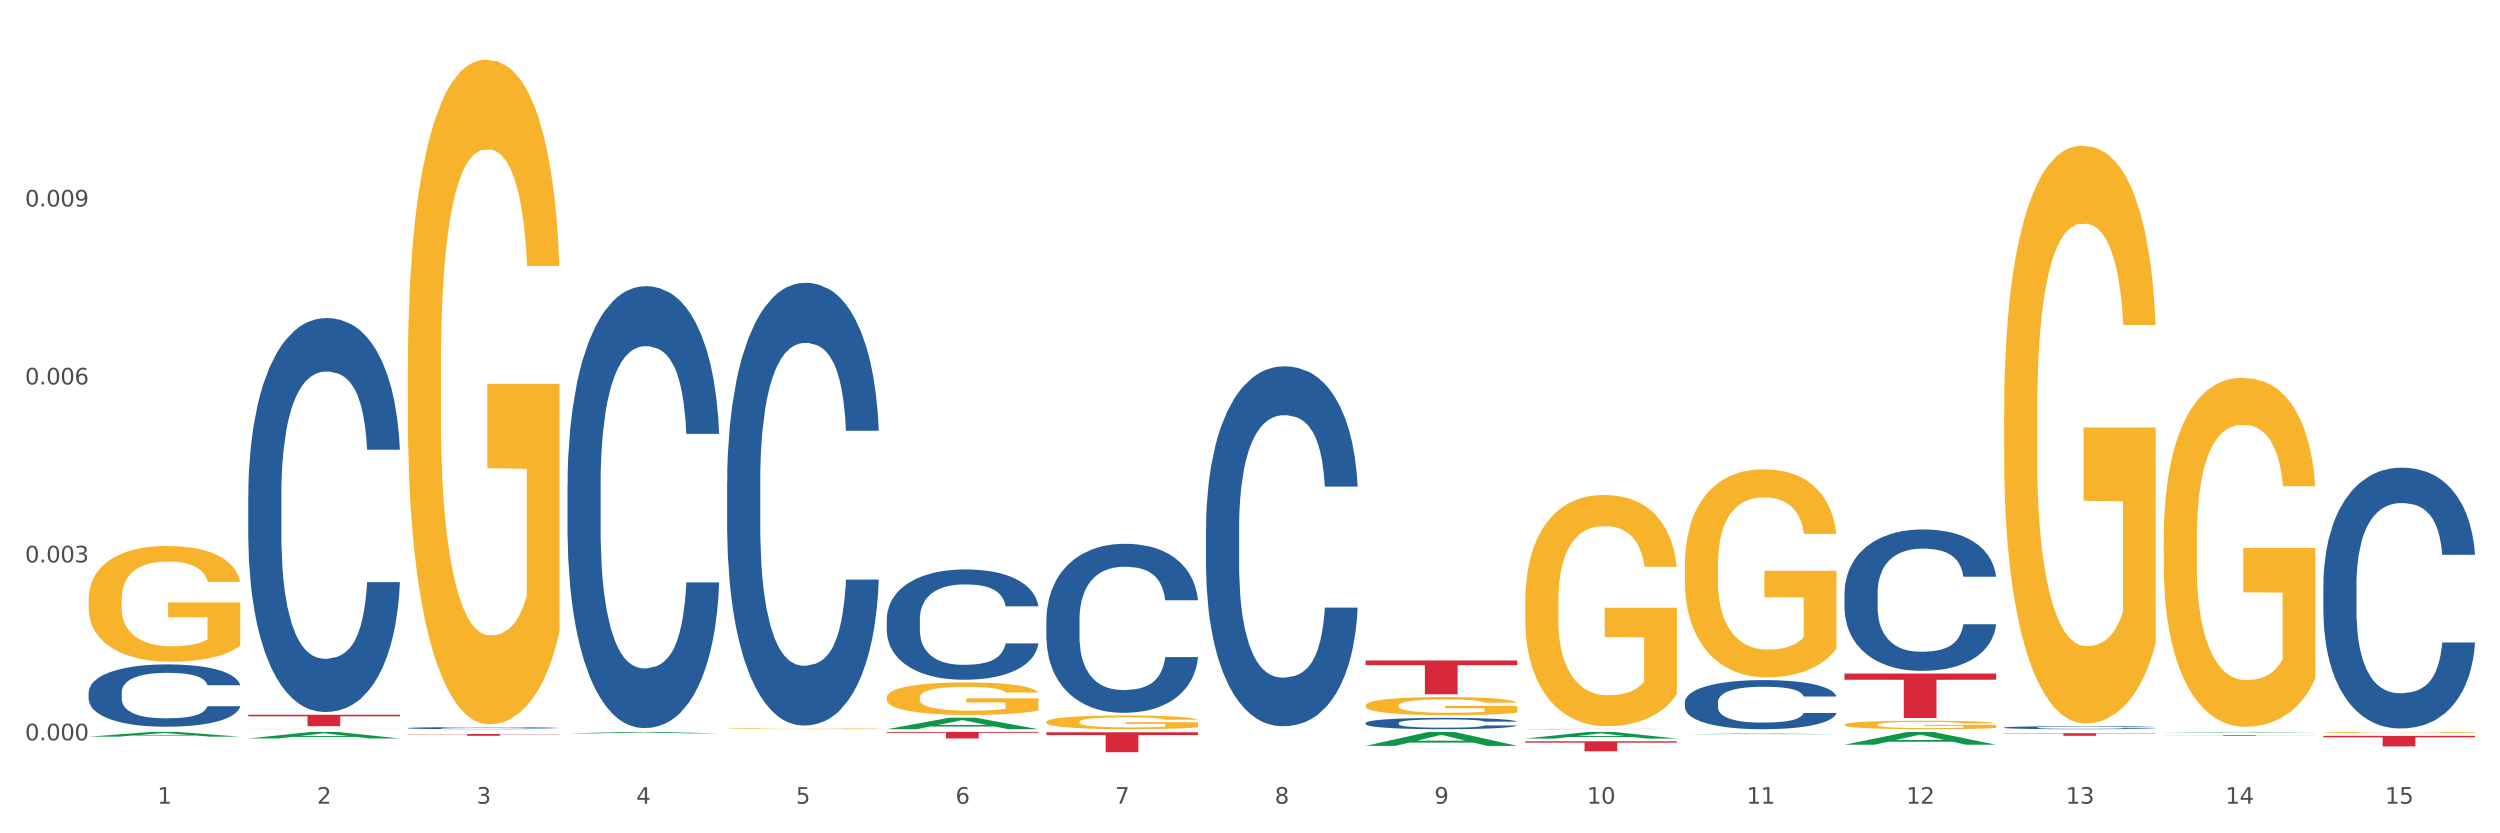 <?xml version="1.0" encoding="utf-8" standalone="no"?>
<!DOCTYPE svg PUBLIC "-//W3C//DTD SVG 1.1//EN"
  "http://www.w3.org/Graphics/SVG/1.1/DTD/svg11.dtd">
<svg xmlns:xlink="http://www.w3.org/1999/xlink" width="1080pt" height="360pt" viewBox="0 0 1080 360" xmlns="http://www.w3.org/2000/svg" version="1.1">
 <rect x="0" y="0" width="1080" height="360" fill="#333333" stroke="none"/>
 <defs>
  <style type="text/css">*{stroke-linejoin: round; stroke-linecap: butt}</style>
 </defs>
 <g id="figure_1">
  <g id="patch_1">
   <path d="M 0 360 
L 1080 360 
L 1080 0 
L 0 0 
z
" style="fill: #ffffff; stroke: #ffffff; stroke-linejoin: miter"/>
  </g>
  <g id="axes_1">
   <g id="matplotlib.axis_1">
    <g id="xtick_1">
     <g id="text_1">
      <!-- 1 -->
      <g style="fill: #4d4d4d" transform="translate(67.984 347.204) scale(0.096 -0.096)">
       <defs>
        <path id="DejaVuSans-31" d="M 794 531 
L 1825 531 
L 1825 4091 
L 703 3866 
L 703 4441 
L 1819 4666 
L 2450 4666 
L 2450 531 
L 3481 531 
L 3481 0 
L 794 0 
L 794 531 
z
" transform="scale(0.016)"/>
       </defs>
       <use xlink:href="#DejaVuSans-31"/>
      </g>
     </g>
    </g>
    <g id="xtick_2">
     <g id="text_2">
      <!-- 2 -->
      <g style="fill: #4d4d4d" transform="translate(136.942 347.204) scale(0.096 -0.096)">
       <defs>
        <path id="DejaVuSans-32" d="M 1228 531 
L 3431 531 
L 3431 0 
L 469 0 
L 469 531 
Q 828 903 1448 1529 
Q 2069 2156 2228 2338 
Q 2531 2678 2651 2914 
Q 2772 3150 2772 3378 
Q 2772 3750 2511 3984 
Q 2250 4219 1831 4219 
Q 1534 4219 1204 4116 
Q 875 4013 500 3803 
L 500 4441 
Q 881 4594 1212 4672 
Q 1544 4750 1819 4750 
Q 2544 4750 2975 4387 
Q 3406 4025 3406 3419 
Q 3406 3131 3298 2873 
Q 3191 2616 2906 2266 
Q 2828 2175 2409 1742 
Q 1991 1309 1228 531 
z
" transform="scale(0.016)"/>
       </defs>
       <use xlink:href="#DejaVuSans-32"/>
      </g>
     </g>
    </g>
    <g id="xtick_3">
     <g id="text_3">
      <!-- 3 -->
      <g style="fill: #4d4d4d" transform="translate(205.899 347.204) scale(0.096 -0.096)">
       <defs>
        <path id="DejaVuSans-33" d="M 2597 2516 
Q 3050 2419 3304 2112 
Q 3559 1806 3559 1356 
Q 3559 666 3084 287 
Q 2609 -91 1734 -91 
Q 1441 -91 1130 -33 
Q 819 25 488 141 
L 488 750 
Q 750 597 1062 519 
Q 1375 441 1716 441 
Q 2309 441 2620 675 
Q 2931 909 2931 1356 
Q 2931 1769 2642 2001 
Q 2353 2234 1838 2234 
L 1294 2234 
L 1294 2753 
L 1863 2753 
Q 2328 2753 2575 2939 
Q 2822 3125 2822 3475 
Q 2822 3834 2567 4026 
Q 2313 4219 1838 4219 
Q 1578 4219 1281 4162 
Q 984 4106 628 3988 
L 628 4550 
Q 988 4650 1302 4700 
Q 1616 4750 1894 4750 
Q 2613 4750 3031 4423 
Q 3450 4097 3450 3541 
Q 3450 3153 3228 2886 
Q 3006 2619 2597 2516 
z
" transform="scale(0.016)"/>
       </defs>
       <use xlink:href="#DejaVuSans-33"/>
      </g>
     </g>
    </g>
    <g id="xtick_4">
     <g id="text_4">
      <!-- 4 -->
      <g style="fill: #4d4d4d" transform="translate(274.857 347.204) scale(0.096 -0.096)">
       <defs>
        <path id="DejaVuSans-34" d="M 2419 4116 
L 825 1625 
L 2419 1625 
L 2419 4116 
z
M 2253 4666 
L 3047 4666 
L 3047 1625 
L 3713 1625 
L 3713 1100 
L 3047 1100 
L 3047 0 
L 2419 0 
L 2419 1100 
L 313 1100 
L 313 1709 
L 2253 4666 
z
" transform="scale(0.016)"/>
       </defs>
       <use xlink:href="#DejaVuSans-34"/>
      </g>
     </g>
    </g>
    <g id="xtick_5">
     <g id="text_5">
      <!-- 5 -->
      <g style="fill: #4d4d4d" transform="translate(343.815 347.204) scale(0.096 -0.096)">
       <defs>
        <path id="DejaVuSans-35" d="M 691 4666 
L 3169 4666 
L 3169 4134 
L 1269 4134 
L 1269 2991 
Q 1406 3038 1543 3061 
Q 1681 3084 1819 3084 
Q 2600 3084 3056 2656 
Q 3513 2228 3513 1497 
Q 3513 744 3044 326 
Q 2575 -91 1722 -91 
Q 1428 -91 1123 -41 
Q 819 9 494 109 
L 494 744 
Q 775 591 1075 516 
Q 1375 441 1709 441 
Q 2250 441 2565 725 
Q 2881 1009 2881 1497 
Q 2881 1984 2565 2268 
Q 2250 2553 1709 2553 
Q 1456 2553 1204 2497 
Q 953 2441 691 2322 
L 691 4666 
z
" transform="scale(0.016)"/>
       </defs>
       <use xlink:href="#DejaVuSans-35"/>
      </g>
     </g>
    </g>
    <g id="xtick_6">
     <g id="text_6">
      <!-- 6 -->
      <g style="fill: #4d4d4d" transform="translate(412.772 347.204) scale(0.096 -0.096)">
       <defs>
        <path id="DejaVuSans-36" d="M 2113 2584 
Q 1688 2584 1439 2293 
Q 1191 2003 1191 1497 
Q 1191 994 1439 701 
Q 1688 409 2113 409 
Q 2538 409 2786 701 
Q 3034 994 3034 1497 
Q 3034 2003 2786 2293 
Q 2538 2584 2113 2584 
z
M 3366 4563 
L 3366 3988 
Q 3128 4100 2886 4159 
Q 2644 4219 2406 4219 
Q 1781 4219 1451 3797 
Q 1122 3375 1075 2522 
Q 1259 2794 1537 2939 
Q 1816 3084 2150 3084 
Q 2853 3084 3261 2657 
Q 3669 2231 3669 1497 
Q 3669 778 3244 343 
Q 2819 -91 2113 -91 
Q 1303 -91 875 529 
Q 447 1150 447 2328 
Q 447 3434 972 4092 
Q 1497 4750 2381 4750 
Q 2619 4750 2861 4703 
Q 3103 4656 3366 4563 
z
" transform="scale(0.016)"/>
       </defs>
       <use xlink:href="#DejaVuSans-36"/>
      </g>
     </g>
    </g>
    <g id="xtick_7">
     <g id="text_7">
      <!-- 7 -->
      <g style="fill: #4d4d4d" transform="translate(481.73 347.204) scale(0.096 -0.096)">
       <defs>
        <path id="DejaVuSans-37" d="M 525 4666 
L 3525 4666 
L 3525 4397 
L 1831 0 
L 1172 0 
L 2766 4134 
L 525 4134 
L 525 4666 
z
" transform="scale(0.016)"/>
       </defs>
       <use xlink:href="#DejaVuSans-37"/>
      </g>
     </g>
    </g>
    <g id="xtick_8">
     <g id="text_8">
      <!-- 8 -->
      <g style="fill: #4d4d4d" transform="translate(550.688 347.204) scale(0.096 -0.096)">
       <defs>
        <path id="DejaVuSans-38" d="M 2034 2216 
Q 1584 2216 1326 1975 
Q 1069 1734 1069 1313 
Q 1069 891 1326 650 
Q 1584 409 2034 409 
Q 2484 409 2743 651 
Q 3003 894 3003 1313 
Q 3003 1734 2745 1975 
Q 2488 2216 2034 2216 
z
M 1403 2484 
Q 997 2584 770 2862 
Q 544 3141 544 3541 
Q 544 4100 942 4425 
Q 1341 4750 2034 4750 
Q 2731 4750 3128 4425 
Q 3525 4100 3525 3541 
Q 3525 3141 3298 2862 
Q 3072 2584 2669 2484 
Q 3125 2378 3379 2068 
Q 3634 1759 3634 1313 
Q 3634 634 3220 271 
Q 2806 -91 2034 -91 
Q 1263 -91 848 271 
Q 434 634 434 1313 
Q 434 1759 690 2068 
Q 947 2378 1403 2484 
z
M 1172 3481 
Q 1172 3119 1398 2916 
Q 1625 2713 2034 2713 
Q 2441 2713 2670 2916 
Q 2900 3119 2900 3481 
Q 2900 3844 2670 4047 
Q 2441 4250 2034 4250 
Q 1625 4250 1398 4047 
Q 1172 3844 1172 3481 
z
" transform="scale(0.016)"/>
       </defs>
       <use xlink:href="#DejaVuSans-38"/>
      </g>
     </g>
    </g>
    <g id="xtick_9">
     <g id="text_9">
      <!-- 9 -->
      <g style="fill: #4d4d4d" transform="translate(619.645 347.204) scale(0.096 -0.096)">
       <defs>
        <path id="DejaVuSans-39" d="M 703 97 
L 703 672 
Q 941 559 1184 500 
Q 1428 441 1663 441 
Q 2288 441 2617 861 
Q 2947 1281 2994 2138 
Q 2813 1869 2534 1725 
Q 2256 1581 1919 1581 
Q 1219 1581 811 2004 
Q 403 2428 403 3163 
Q 403 3881 828 4315 
Q 1253 4750 1959 4750 
Q 2769 4750 3195 4129 
Q 3622 3509 3622 2328 
Q 3622 1225 3098 567 
Q 2575 -91 1691 -91 
Q 1453 -91 1209 -44 
Q 966 3 703 97 
z
M 1959 2075 
Q 2384 2075 2632 2365 
Q 2881 2656 2881 3163 
Q 2881 3666 2632 3958 
Q 2384 4250 1959 4250 
Q 1534 4250 1286 3958 
Q 1038 3666 1038 3163 
Q 1038 2656 1286 2365 
Q 1534 2075 1959 2075 
z
" transform="scale(0.016)"/>
       </defs>
       <use xlink:href="#DejaVuSans-39"/>
      </g>
     </g>
    </g>
    <g id="xtick_10">
     <g id="text_10">
      <!-- 10 -->
      <g style="fill: #4d4d4d" transform="translate(685.549 347.204) scale(0.096 -0.096)">
       <defs>
        <path id="DejaVuSans-30" d="M 2034 4250 
Q 1547 4250 1301 3770 
Q 1056 3291 1056 2328 
Q 1056 1369 1301 889 
Q 1547 409 2034 409 
Q 2525 409 2770 889 
Q 3016 1369 3016 2328 
Q 3016 3291 2770 3770 
Q 2525 4250 2034 4250 
z
M 2034 4750 
Q 2819 4750 3233 4129 
Q 3647 3509 3647 2328 
Q 3647 1150 3233 529 
Q 2819 -91 2034 -91 
Q 1250 -91 836 529 
Q 422 1150 422 2328 
Q 422 3509 836 4129 
Q 1250 4750 2034 4750 
z
" transform="scale(0.016)"/>
       </defs>
       <use xlink:href="#DejaVuSans-31"/>
       <use xlink:href="#DejaVuSans-30" transform="translate(63.623 0)"/>
      </g>
     </g>
    </g>
    <g id="xtick_11">
     <g id="text_11">
      <!-- 11 -->
      <g style="fill: #4d4d4d" transform="translate(754.506 347.204) scale(0.096 -0.096)">
       <use xlink:href="#DejaVuSans-31"/>
       <use xlink:href="#DejaVuSans-31" transform="translate(63.623 0)"/>
      </g>
     </g>
    </g>
    <g id="xtick_12">
     <g id="text_12">
      <!-- 12 -->
      <g style="fill: #4d4d4d" transform="translate(823.464 347.204) scale(0.096 -0.096)">
       <use xlink:href="#DejaVuSans-31"/>
       <use xlink:href="#DejaVuSans-32" transform="translate(63.623 0)"/>
      </g>
     </g>
    </g>
    <g id="xtick_13">
     <g id="text_13">
      <!-- 13 -->
      <g style="fill: #4d4d4d" transform="translate(892.422 347.204) scale(0.096 -0.096)">
       <use xlink:href="#DejaVuSans-31"/>
       <use xlink:href="#DejaVuSans-33" transform="translate(63.623 0)"/>
      </g>
     </g>
    </g>
    <g id="xtick_14">
     <g id="text_14">
      <!-- 14 -->
      <g style="fill: #4d4d4d" transform="translate(961.379 347.204) scale(0.096 -0.096)">
       <use xlink:href="#DejaVuSans-31"/>
       <use xlink:href="#DejaVuSans-34" transform="translate(63.623 0)"/>
      </g>
     </g>
    </g>
    <g id="xtick_15">
     <g id="text_15">
      <!-- 15 -->
      <g style="fill: #4d4d4d" transform="translate(1030.337 347.204) scale(0.096 -0.096)">
       <use xlink:href="#DejaVuSans-31"/>
       <use xlink:href="#DejaVuSans-35" transform="translate(63.623 0)"/>
      </g>
     </g>
    </g>
    <g id="xtick_16"/>
    <g id="xtick_17"/>
    <g id="xtick_18"/>
    <g id="xtick_19"/>
    <g id="xtick_20"/>
    <g id="xtick_21"/>
    <g id="xtick_22"/>
    <g id="xtick_23"/>
    <g id="xtick_24"/>
    <g id="xtick_25"/>
    <g id="xtick_26"/>
    <g id="xtick_27"/>
    <g id="xtick_28"/>
    <g id="xtick_29"/>
   </g>
   <g id="matplotlib.axis_2">
    <g id="ytick_1">
     <g id="text_16">
      <!-- 0.000 -->
      <g style="fill: #4d4d4d" transform="translate(10.8 319.831) scale(0.096 -0.096)">
       <defs>
        <path id="DejaVuSans-2e" d="M 684 794 
L 1344 794 
L 1344 0 
L 684 0 
L 684 794 
z
" transform="scale(0.016)"/>
       </defs>
       <use xlink:href="#DejaVuSans-30"/>
       <use xlink:href="#DejaVuSans-2e" transform="translate(63.623 0)"/>
       <use xlink:href="#DejaVuSans-30" transform="translate(95.41 0)"/>
       <use xlink:href="#DejaVuSans-30" transform="translate(159.033 0)"/>
       <use xlink:href="#DejaVuSans-30" transform="translate(222.656 0)"/>
      </g>
     </g>
    </g>
    <g id="ytick_2">
     <g id="text_17">
      <!-- 0.003 -->
      <g style="fill: #4d4d4d" transform="translate(10.8 242.959) scale(0.096 -0.096)">
       <use xlink:href="#DejaVuSans-30"/>
       <use xlink:href="#DejaVuSans-2e" transform="translate(63.623 0)"/>
       <use xlink:href="#DejaVuSans-30" transform="translate(95.41 0)"/>
       <use xlink:href="#DejaVuSans-30" transform="translate(159.033 0)"/>
       <use xlink:href="#DejaVuSans-33" transform="translate(222.656 0)"/>
      </g>
     </g>
    </g>
    <g id="ytick_3">
     <g id="text_18">
      <!-- 0.006 -->
      <g style="fill: #4d4d4d" transform="translate(10.8 166.087) scale(0.096 -0.096)">
       <use xlink:href="#DejaVuSans-30"/>
       <use xlink:href="#DejaVuSans-2e" transform="translate(63.623 0)"/>
       <use xlink:href="#DejaVuSans-30" transform="translate(95.41 0)"/>
       <use xlink:href="#DejaVuSans-30" transform="translate(159.033 0)"/>
       <use xlink:href="#DejaVuSans-36" transform="translate(222.656 0)"/>
      </g>
     </g>
    </g>
    <g id="ytick_4">
     <g id="text_19">
      <!-- 0.009 -->
      <g style="fill: #4d4d4d" transform="translate(10.8 89.216) scale(0.096 -0.096)">
       <use xlink:href="#DejaVuSans-30"/>
       <use xlink:href="#DejaVuSans-2e" transform="translate(63.623 0)"/>
       <use xlink:href="#DejaVuSans-30" transform="translate(95.41 0)"/>
       <use xlink:href="#DejaVuSans-30" transform="translate(159.033 0)"/>
       <use xlink:href="#DejaVuSans-39" transform="translate(222.656 0)"/>
      </g>
     </g>
    </g>
    <g id="ytick_5"/>
    <g id="ytick_6"/>
    <g id="ytick_7"/>
    <g id="ytick_8"/>
   </g>
   <g id="PolyCollection_1">
    <path d="M 38.283 318.24 
L 38.351 318.239 
L 65.365 316.185 
L 76.576 316.183 
L 103.793 318.244 
L 90.826 318.244 
L 84.95 317.764 
L 57.058 317.764 
L 56.855 317.772 
L 51.182 318.244 
L 38.283 318.244 
L 38.283 318.24 
L 60.57 317.478 
L 81.438 317.476 
L 71.105 316.623 
L 70.97 316.619 
L 70.835 316.625 
L 60.502 317.476 
L 60.57 317.478 
L 38.283 318.24 
z
" clip-path="url(#p86faf8c5e8)" style="fill: #109648"/>
    <path d="M 107.241 308.755 
L 172.75 308.755 
L 172.75 309.445 
L 146.981 309.449 
L 146.981 313.718 
L 132.855 313.718 
L 132.855 309.449 
L 107.241 309.445 
L 107.241 308.76 
L 107.241 308.755 
z
" clip-path="url(#p86faf8c5e8)" style="fill: #d62839"/>
    <path d="M 38.283 258.969 
L 38.36 258.923 
L 38.36 257.279 
L 38.515 255.864 
L 39.288 252.44 
L 40.449 249.609 
L 41.299 248.103 
L 42.15 246.87 
L 43.156 245.637 
L 44.393 244.359 
L 46.636 242.487 
L 48.028 241.528 
L 49.73 240.524 
L 52.824 239.063 
L 55.066 238.241 
L 57.387 237.556 
L 61.177 236.734 
L 63.652 236.369 
L 66.281 236.095 
L 69.452 235.913 
L 71.85 235.867 
L 77.109 236.004 
L 81.595 236.415 
L 83.761 236.734 
L 86.545 237.282 
L 88.015 237.647 
L 90.412 238.378 
L 92.887 239.337 
L 94.589 240.159 
L 97.141 241.711 
L 99.075 243.263 
L 100.854 245.181 
L 101.782 246.505 
L 102.478 247.737 
L 103.097 249.153 
L 103.715 251.39 
L 89.794 251.39 
L 89.252 249.792 
L 88.401 248.285 
L 87.164 246.824 
L 86.081 245.911 
L 84.225 244.77 
L 82.523 244.039 
L 80.744 243.491 
L 78.579 243.035 
L 76.877 242.807 
L 74.48 242.624 
L 69.762 242.67 
L 66.591 243.035 
L 64.425 243.491 
L 63.033 243.902 
L 61.795 244.359 
L 60.403 244.998 
L 58.779 245.957 
L 57.619 246.824 
L 56.459 247.92 
L 55.531 249.016 
L 54.68 250.294 
L 53.984 251.664 
L 53.442 253.079 
L 52.978 254.814 
L 52.592 257.69 
L 52.592 263.945 
L 52.746 265.361 
L 53.133 267.232 
L 53.597 268.648 
L 54.37 270.337 
L 55.066 271.478 
L 56.381 273.122 
L 57.851 274.492 
L 59.011 275.359 
L 60.171 276.09 
L 62.182 277.094 
L 64.425 277.916 
L 66.359 278.418 
L 68.988 278.875 
L 70.767 279.057 
L 72.314 279.149 
L 76.104 279.149 
L 78.811 279.012 
L 81.827 278.692 
L 84.148 278.281 
L 86.081 277.779 
L 88.247 276.957 
L 89.639 276.181 
L 89.639 266.639 
L 72.623 266.593 
L 72.623 260.247 
L 103.793 260.247 
L 103.793 278.875 
L 102.478 279.833 
L 101.008 280.701 
L 99.462 281.477 
L 97.141 282.436 
L 94.357 283.349 
L 91.882 283.988 
L 89.252 284.536 
L 86.159 285.038 
L 82.137 285.495 
L 79.662 285.677 
L 76.568 285.814 
L 72.933 285.86 
L 69.762 285.769 
L 66.668 285.54 
L 63.42 285.13 
L 60.248 284.536 
L 57.851 283.942 
L 55.453 283.212 
L 52.901 282.253 
L 50.89 281.34 
L 49.343 280.518 
L 47.642 279.468 
L 45.785 278.099 
L 44.393 276.866 
L 43.156 275.587 
L 41.841 273.944 
L 40.913 272.529 
L 39.985 270.748 
L 39.443 269.424 
L 38.824 267.369 
L 38.36 264.493 
L 38.283 258.969 
z
" clip-path="url(#p86faf8c5e8)" style="fill: #f7b32b"/>
    <path d="M 1003.69 317.9 
L 1069.2 317.9 
L 1069.2 318.532 
L 1043.431 318.536 
L 1043.431 322.443 
L 1029.304 322.443 
L 1029.304 318.536 
L 1003.69 318.532 
L 1003.69 317.905 
L 1003.69 317.9 
z
" clip-path="url(#p86faf8c5e8)" style="fill: #d62839"/>
    <path d="M 934.733 317.61 
L 1000.242 317.61 
L 1000.242 317.652 
L 974.473 317.652 
L 974.473 317.913 
L 960.347 317.913 
L 960.347 317.652 
L 934.733 317.652 
L 934.733 317.61 
L 934.733 317.61 
z
" clip-path="url(#p86faf8c5e8)" style="fill: #d62839"/>
    <path d="M 865.775 316.743 
L 931.285 316.743 
L 931.285 316.899 
L 905.515 316.9 
L 905.515 317.863 
L 891.389 317.863 
L 891.389 316.9 
L 865.775 316.899 
L 865.775 316.744 
L 865.775 316.743 
z
" clip-path="url(#p86faf8c5e8)" style="fill: #d62839"/>
    <path d="M 796.817 290.977 
L 862.327 290.977 
L 862.327 293.646 
L 836.558 293.664 
L 836.558 310.183 
L 822.431 310.183 
L 822.431 293.664 
L 796.817 293.646 
L 796.817 290.995 
L 796.817 290.977 
z
" clip-path="url(#p86faf8c5e8)" style="fill: #d62839"/>
    <path d="M 658.902 320.226 
L 724.412 320.226 
L 724.412 320.825 
L 698.642 320.829 
L 698.642 324.537 
L 684.516 324.537 
L 684.516 320.829 
L 658.902 320.825 
L 658.902 320.23 
L 658.902 320.226 
z
" clip-path="url(#p86faf8c5e8)" style="fill: #d62839"/>
    <path d="M 589.944 285.318 
L 655.454 285.318 
L 655.454 287.351 
L 629.685 287.365 
L 629.685 299.948 
L 615.558 299.948 
L 615.558 287.365 
L 589.944 287.351 
L 589.944 285.332 
L 589.944 285.318 
z
" clip-path="url(#p86faf8c5e8)" style="fill: #d62839"/>
    <path d="M 452.029 316.339 
L 517.539 316.339 
L 517.539 317.536 
L 491.769 317.544 
L 491.769 324.95 
L 477.643 324.95 
L 477.643 317.544 
L 452.029 317.536 
L 452.029 316.347 
L 452.029 316.339 
z
" clip-path="url(#p86faf8c5e8)" style="fill: #d62839"/>
    <path d="M 383.071 316.183 
L 448.581 316.183 
L 448.581 316.576 
L 422.812 316.579 
L 422.812 319.012 
L 408.685 319.012 
L 408.685 316.579 
L 383.071 316.576 
L 383.071 316.186 
L 383.071 316.183 
z
" clip-path="url(#p86faf8c5e8)" style="fill: #d62839"/>
    <path d="M 1003.69 252.652 
L 1003.768 252.549 
L 1003.768 249.668 
L 1004 245.757 
L 1004.852 238.554 
L 1005.936 233.099 
L 1007.794 226.719 
L 1008.801 224.044 
L 1010.117 221.059 
L 1012.828 216.223 
L 1015.925 212.106 
L 1018.093 209.842 
L 1019.719 208.402 
L 1023.359 205.829 
L 1025.449 204.697 
L 1027.618 203.771 
L 1029.476 203.153 
L 1032.573 202.433 
L 1035.051 202.124 
L 1037.916 202.021 
L 1040.317 202.124 
L 1043.492 202.536 
L 1048.138 203.771 
L 1049.919 204.491 
L 1052.319 205.726 
L 1054.797 207.372 
L 1056.81 209.019 
L 1059.133 211.386 
L 1061.534 214.473 
L 1063.857 218.384 
L 1065.483 221.985 
L 1066.8 225.793 
L 1067.961 230.424 
L 1068.813 235.466 
L 1069.2 239.685 
L 1055.029 239.685 
L 1054.642 235.878 
L 1053.868 231.762 
L 1053.094 228.983 
L 1052.242 226.719 
L 1050.925 224.146 
L 1049.764 222.5 
L 1047.828 220.545 
L 1046.047 219.31 
L 1044.576 218.589 
L 1042.795 217.972 
L 1039 217.355 
L 1036.29 217.355 
L 1034.587 217.56 
L 1032.496 218.075 
L 1030.715 218.795 
L 1028.624 220.03 
L 1026.998 221.368 
L 1025.372 223.117 
L 1024.443 224.352 
L 1023.049 226.616 
L 1022.12 228.469 
L 1020.881 231.659 
L 1020.184 233.923 
L 1018.945 239.788 
L 1018.403 244.111 
L 1018.171 247.095 
L 1018.016 250.388 
L 1018.016 266.442 
L 1018.48 273.645 
L 1018.867 276.732 
L 1019.487 280.231 
L 1020.648 284.759 
L 1022.352 289.184 
L 1024.133 292.374 
L 1025.604 294.33 
L 1026.998 295.77 
L 1028.392 296.902 
L 1030.095 297.931 
L 1031.489 298.549 
L 1033.58 299.166 
L 1036.058 299.475 
L 1037.994 299.475 
L 1041.943 298.96 
L 1043.724 298.446 
L 1045.428 297.725 
L 1047.286 296.594 
L 1048.757 295.359 
L 1049.609 294.432 
L 1051.003 292.477 
L 1052.087 290.419 
L 1053.016 288.052 
L 1053.636 285.994 
L 1054.333 282.907 
L 1054.875 279.408 
L 1055.029 277.556 
L 1069.2 277.556 
L 1068.89 281.26 
L 1068.348 284.862 
L 1067.264 289.699 
L 1066.412 292.477 
L 1065.096 295.873 
L 1063.702 298.755 
L 1061.766 301.945 
L 1059.985 304.312 
L 1058.127 306.37 
L 1056.114 308.222 
L 1052.474 310.795 
L 1051.158 311.515 
L 1048.37 312.75 
L 1046.202 313.47 
L 1043.027 314.191 
L 1039.775 314.602 
L 1036.368 314.705 
L 1033.348 314.499 
L 1030.018 313.882 
L 1027.927 313.265 
L 1025.604 312.338 
L 1022.894 310.898 
L 1020.339 309.148 
L 1017.938 307.09 
L 1015.693 304.723 
L 1013.602 302.048 
L 1010.892 297.623 
L 1008.878 293.3 
L 1007.407 289.287 
L 1006.4 285.891 
L 1005.394 281.569 
L 1004.852 278.585 
L 1004 271.381 
L 1003.69 264.692 
L 1003.69 252.652 
z
" clip-path="url(#p86faf8c5e8)" style="fill: #255c99"/>
    <path d="M 1003.69 316.44 
L 1003.768 316.439 
L 1003.768 316.421 
L 1003.922 316.406 
L 1004.696 316.367 
L 1005.856 316.336 
L 1006.707 316.319 
L 1007.557 316.306 
L 1008.563 316.292 
L 1009.8 316.278 
L 1012.043 316.257 
L 1013.435 316.246 
L 1015.137 316.235 
L 1018.231 316.219 
L 1020.474 316.21 
L 1022.794 316.202 
L 1026.584 316.193 
L 1029.059 316.189 
L 1031.688 316.186 
L 1034.86 316.184 
L 1037.257 316.183 
L 1042.517 316.185 
L 1047.002 316.189 
L 1049.168 316.193 
L 1051.952 316.199 
L 1053.422 316.203 
L 1055.82 316.211 
L 1058.295 316.222 
L 1059.996 316.231 
L 1062.548 316.248 
L 1064.482 316.266 
L 1066.261 316.287 
L 1067.189 316.302 
L 1067.885 316.315 
L 1068.504 316.331 
L 1069.123 316.356 
L 1055.201 316.356 
L 1054.659 316.338 
L 1053.809 316.321 
L 1052.571 316.305 
L 1051.488 316.295 
L 1049.632 316.282 
L 1047.931 316.274 
L 1046.152 316.268 
L 1043.986 316.263 
L 1042.285 316.26 
L 1039.887 316.258 
L 1035.169 316.259 
L 1031.998 316.263 
L 1029.832 316.268 
L 1028.44 316.273 
L 1027.203 316.278 
L 1025.81 316.285 
L 1024.186 316.295 
L 1023.026 316.305 
L 1021.866 316.317 
L 1020.938 316.329 
L 1020.087 316.344 
L 1019.391 316.359 
L 1018.85 316.375 
L 1018.385 316.394 
L 1017.999 316.426 
L 1017.999 316.495 
L 1018.153 316.511 
L 1018.54 316.532 
L 1019.004 316.548 
L 1019.778 316.566 
L 1020.474 316.579 
L 1021.789 316.597 
L 1023.258 316.612 
L 1024.418 316.622 
L 1025.578 316.63 
L 1027.589 316.641 
L 1029.832 316.65 
L 1031.766 316.656 
L 1034.396 316.661 
L 1036.174 316.663 
L 1037.721 316.664 
L 1041.511 316.664 
L 1044.218 316.663 
L 1047.235 316.659 
L 1049.555 316.655 
L 1051.488 316.649 
L 1053.654 316.64 
L 1055.046 316.631 
L 1055.046 316.525 
L 1038.031 316.525 
L 1038.031 316.454 
L 1069.2 316.454 
L 1069.2 316.661 
L 1067.885 316.672 
L 1066.416 316.681 
L 1064.869 316.69 
L 1062.548 316.701 
L 1059.764 316.711 
L 1057.289 316.718 
L 1054.659 316.724 
L 1051.566 316.73 
L 1047.544 316.735 
L 1045.069 316.737 
L 1041.975 316.738 
L 1038.34 316.739 
L 1035.169 316.738 
L 1032.075 316.735 
L 1028.827 316.731 
L 1025.656 316.724 
L 1023.258 316.717 
L 1020.86 316.709 
L 1018.308 316.699 
L 1016.297 316.689 
L 1014.75 316.679 
L 1013.049 316.668 
L 1011.193 316.653 
L 1009.8 316.639 
L 1008.563 316.625 
L 1007.248 316.606 
L 1006.32 316.591 
L 1005.392 316.571 
L 1004.85 316.556 
L 1004.232 316.533 
L 1003.768 316.501 
L 1003.69 316.44 
z
" clip-path="url(#p86faf8c5e8)" style="fill: #f7b32b"/>
    <path d="M 865.775 314.301 
L 865.852 314.299 
L 865.852 314.266 
L 866.085 314.22 
L 866.936 314.137 
L 868.021 314.073 
L 869.879 313.999 
L 870.886 313.968 
L 872.202 313.934 
L 874.912 313.877 
L 878.01 313.829 
L 880.178 313.803 
L 881.804 313.786 
L 885.443 313.757 
L 887.534 313.743 
L 889.702 313.733 
L 891.561 313.725 
L 894.658 313.717 
L 897.136 313.713 
L 900.001 313.712 
L 902.402 313.713 
L 905.576 313.718 
L 910.222 313.733 
L 912.003 313.741 
L 914.404 313.755 
L 916.882 313.774 
L 918.895 313.794 
L 921.218 313.821 
L 923.619 313.857 
L 925.942 313.902 
L 927.568 313.944 
L 928.884 313.989 
L 930.046 314.042 
L 930.898 314.101 
L 931.285 314.15 
L 917.114 314.15 
L 916.727 314.106 
L 915.953 314.058 
L 915.178 314.026 
L 914.326 313.999 
L 913.01 313.969 
L 911.849 313.95 
L 909.913 313.928 
L 908.132 313.913 
L 906.66 313.905 
L 904.879 313.898 
L 901.085 313.89 
L 898.375 313.89 
L 896.671 313.893 
L 894.581 313.899 
L 892.8 313.907 
L 890.709 313.922 
L 889.083 313.937 
L 887.457 313.957 
L 886.527 313.972 
L 885.134 313.998 
L 884.204 314.02 
L 882.965 314.057 
L 882.269 314.083 
L 881.03 314.151 
L 880.488 314.201 
L 880.255 314.236 
L 880.1 314.274 
L 880.1 314.461 
L 880.565 314.545 
L 880.952 314.58 
L 881.572 314.621 
L 882.733 314.674 
L 884.437 314.725 
L 886.218 314.762 
L 887.689 314.785 
L 889.083 314.802 
L 890.477 314.815 
L 892.18 314.827 
L 893.574 314.834 
L 895.665 314.841 
L 898.143 314.845 
L 900.078 314.845 
L 904.028 314.839 
L 905.809 314.833 
L 907.512 314.824 
L 909.371 314.811 
L 910.842 314.797 
L 911.694 314.786 
L 913.088 314.763 
L 914.172 314.739 
L 915.101 314.712 
L 915.72 314.688 
L 916.417 314.652 
L 916.959 314.612 
L 917.114 314.59 
L 931.285 314.59 
L 930.975 314.633 
L 930.433 314.675 
L 929.349 314.731 
L 928.497 314.763 
L 927.181 314.803 
L 925.787 314.836 
L 923.851 314.873 
L 922.07 314.901 
L 920.212 314.925 
L 918.198 314.946 
L 914.559 314.976 
L 913.242 314.985 
L 910.455 314.999 
L 908.287 315.007 
L 905.112 315.016 
L 901.859 315.02 
L 898.452 315.022 
L 895.432 315.019 
L 892.103 315.012 
L 890.012 315.005 
L 887.689 314.994 
L 884.979 314.977 
L 882.423 314.957 
L 880.023 314.933 
L 877.777 314.906 
L 875.687 314.875 
L 872.976 314.823 
L 870.963 314.773 
L 869.492 314.726 
L 868.485 314.687 
L 867.478 314.637 
L 866.936 314.602 
L 866.085 314.518 
L 865.775 314.441 
L 865.775 314.301 
z
" clip-path="url(#p86faf8c5e8)" style="fill: #255c99"/>
    <path d="M 727.86 303.334 
L 727.937 303.314 
L 727.937 302.771 
L 728.169 302.035 
L 729.021 300.678 
L 730.105 299.651 
L 731.964 298.449 
L 732.97 297.945 
L 734.287 297.383 
L 736.997 296.472 
L 740.094 295.697 
L 742.262 295.27 
L 743.889 294.999 
L 747.528 294.514 
L 749.619 294.301 
L 751.787 294.126 
L 753.645 294.01 
L 756.743 293.875 
L 759.221 293.816 
L 762.086 293.797 
L 764.486 293.816 
L 767.661 293.894 
L 772.307 294.126 
L 774.088 294.262 
L 776.489 294.495 
L 778.967 294.805 
L 780.98 295.115 
L 783.303 295.561 
L 785.703 296.142 
L 788.026 296.879 
L 789.652 297.557 
L 790.969 298.275 
L 792.13 299.147 
L 792.982 300.097 
L 793.369 300.891 
L 779.199 300.891 
L 778.812 300.174 
L 778.037 299.399 
L 777.263 298.875 
L 776.411 298.449 
L 775.095 297.964 
L 773.933 297.654 
L 771.997 297.286 
L 770.216 297.053 
L 768.745 296.918 
L 766.964 296.801 
L 763.17 296.685 
L 760.46 296.685 
L 758.756 296.724 
L 756.665 296.821 
L 754.884 296.956 
L 752.794 297.189 
L 751.167 297.441 
L 749.541 297.771 
L 748.612 298.003 
L 747.218 298.43 
L 746.289 298.778 
L 745.05 299.379 
L 744.353 299.806 
L 743.114 300.911 
L 742.572 301.725 
L 742.34 302.287 
L 742.185 302.907 
L 742.185 305.931 
L 742.65 307.288 
L 743.037 307.869 
L 743.656 308.528 
L 744.818 309.381 
L 746.521 310.215 
L 748.302 310.815 
L 749.774 311.184 
L 751.167 311.455 
L 752.561 311.668 
L 754.265 311.862 
L 755.659 311.978 
L 757.749 312.095 
L 760.227 312.153 
L 762.163 312.153 
L 766.112 312.056 
L 767.893 311.959 
L 769.597 311.823 
L 771.455 311.61 
L 772.927 311.378 
L 773.778 311.203 
L 775.172 310.835 
L 776.256 310.447 
L 777.186 310.001 
L 777.805 309.614 
L 778.502 309.032 
L 779.044 308.373 
L 779.199 308.024 
L 793.369 308.024 
L 793.06 308.722 
L 792.518 309.4 
L 791.433 310.312 
L 790.582 310.835 
L 789.265 311.475 
L 787.871 312.017 
L 785.936 312.618 
L 784.155 313.064 
L 782.296 313.452 
L 780.283 313.801 
L 776.643 314.285 
L 775.327 314.421 
L 772.539 314.653 
L 770.371 314.789 
L 767.196 314.925 
L 763.944 315.002 
L 760.537 315.022 
L 757.517 314.983 
L 754.187 314.867 
L 752.097 314.75 
L 749.774 314.576 
L 747.063 314.304 
L 744.508 313.975 
L 742.108 313.587 
L 739.862 313.141 
L 737.771 312.638 
L 735.061 311.804 
L 733.048 310.99 
L 731.576 310.234 
L 730.57 309.594 
L 729.563 308.78 
L 729.021 308.218 
L 728.169 306.861 
L 727.86 305.601 
L 727.86 303.334 
z
" clip-path="url(#p86faf8c5e8)" style="fill: #255c99"/>
    <path d="M 658.902 314.955 
L 658.979 314.955 
L 658.979 314.951 
L 659.212 314.947 
L 660.063 314.939 
L 661.148 314.934 
L 663.006 314.927 
L 664.013 314.924 
L 665.329 314.921 
L 668.039 314.915 
L 671.137 314.911 
L 673.305 314.909 
L 674.931 314.907 
L 678.57 314.904 
L 680.661 314.903 
L 682.829 314.902 
L 684.688 314.901 
L 687.785 314.901 
L 690.263 314.9 
L 693.128 314.9 
L 695.529 314.9 
L 698.703 314.901 
L 703.349 314.902 
L 705.13 314.903 
L 707.531 314.904 
L 710.009 314.906 
L 712.022 314.908 
L 714.345 314.91 
L 716.746 314.914 
L 719.069 314.918 
L 720.695 314.922 
L 722.011 314.926 
L 723.173 314.931 
L 724.025 314.936 
L 724.412 314.941 
L 710.241 314.941 
L 709.854 314.937 
L 709.08 314.932 
L 708.305 314.929 
L 707.454 314.927 
L 706.137 314.924 
L 704.976 314.922 
L 703.04 314.92 
L 701.259 314.919 
L 699.787 314.918 
L 698.006 314.917 
L 694.212 314.917 
L 691.502 314.917 
L 689.798 314.917 
L 687.708 314.917 
L 685.927 314.918 
L 683.836 314.92 
L 682.21 314.921 
L 680.584 314.923 
L 679.654 314.924 
L 678.261 314.927 
L 677.331 314.929 
L 676.092 314.932 
L 675.396 314.934 
L 674.157 314.941 
L 673.615 314.945 
L 673.382 314.949 
L 673.227 314.952 
L 673.227 314.97 
L 673.692 314.977 
L 674.079 314.981 
L 674.699 314.984 
L 675.86 314.989 
L 677.564 314.994 
L 679.345 314.998 
L 680.816 315 
L 682.21 315.001 
L 683.604 315.002 
L 685.307 315.004 
L 686.701 315.004 
L 688.792 315.005 
L 691.27 315.005 
L 693.206 315.005 
L 697.155 315.005 
L 698.936 315.004 
L 700.639 315.003 
L 702.498 315.002 
L 703.969 315.001 
L 704.821 315 
L 706.215 314.998 
L 707.299 314.995 
L 708.228 314.993 
L 708.847 314.991 
L 709.544 314.987 
L 710.086 314.984 
L 710.241 314.982 
L 724.412 314.982 
L 724.102 314.986 
L 723.56 314.989 
L 722.476 314.995 
L 721.624 314.998 
L 720.308 315.001 
L 718.914 315.004 
L 716.978 315.008 
L 715.197 315.01 
L 713.339 315.013 
L 711.325 315.015 
L 707.686 315.017 
L 706.369 315.018 
L 703.582 315.02 
L 701.414 315.02 
L 698.239 315.021 
L 694.987 315.022 
L 691.579 315.022 
L 688.559 315.021 
L 685.23 315.021 
L 683.139 315.02 
L 680.816 315.019 
L 678.106 315.018 
L 675.55 315.016 
L 673.15 315.013 
L 670.904 315.011 
L 668.814 315.008 
L 666.103 315.003 
L 664.09 314.999 
L 662.619 314.994 
L 661.612 314.991 
L 660.605 314.986 
L 660.063 314.983 
L 659.212 314.975 
L 658.902 314.968 
L 658.902 314.955 
z
" clip-path="url(#p86faf8c5e8)" style="fill: #255c99"/>
    <path d="M 589.944 312.323 
L 590.022 312.319 
L 590.022 312.193 
L 590.254 312.023 
L 591.106 311.71 
L 592.19 311.473 
L 594.048 311.196 
L 595.055 311.079 
L 596.371 310.949 
L 599.082 310.739 
L 602.179 310.56 
L 604.347 310.462 
L 605.973 310.399 
L 609.613 310.287 
L 611.703 310.238 
L 613.872 310.198 
L 615.73 310.171 
L 618.827 310.14 
L 621.305 310.126 
L 624.17 310.122 
L 626.571 310.126 
L 629.746 310.144 
L 634.392 310.198 
L 636.173 310.229 
L 638.573 310.283 
L 641.051 310.354 
L 643.064 310.426 
L 645.388 310.529 
L 647.788 310.663 
L 650.111 310.833 
L 651.737 310.99 
L 653.054 311.155 
L 654.215 311.357 
L 655.067 311.576 
L 655.454 311.759 
L 641.283 311.759 
L 640.896 311.594 
L 640.122 311.415 
L 639.348 311.294 
L 638.496 311.196 
L 637.179 311.084 
L 636.018 311.012 
L 634.082 310.927 
L 632.301 310.873 
L 630.83 310.842 
L 629.049 310.815 
L 625.255 310.788 
L 622.544 310.788 
L 620.841 310.797 
L 618.75 310.82 
L 616.969 310.851 
L 614.878 310.905 
L 613.252 310.963 
L 611.626 311.039 
L 610.697 311.093 
L 609.303 311.191 
L 608.374 311.272 
L 607.135 311.41 
L 606.438 311.509 
L 605.199 311.764 
L 604.657 311.952 
L 604.425 312.082 
L 604.27 312.225 
L 604.27 312.923 
L 604.734 313.236 
L 605.121 313.37 
L 605.741 313.523 
L 606.902 313.719 
L 608.606 313.912 
L 610.387 314.051 
L 611.858 314.136 
L 613.252 314.198 
L 614.646 314.247 
L 616.35 314.292 
L 617.743 314.319 
L 619.834 314.346 
L 622.312 314.359 
L 624.248 314.359 
L 628.197 314.337 
L 629.978 314.315 
L 631.682 314.283 
L 633.54 314.234 
L 635.011 314.18 
L 635.863 314.14 
L 637.257 314.055 
L 638.341 313.966 
L 639.27 313.863 
L 639.89 313.773 
L 640.587 313.639 
L 641.129 313.487 
L 641.283 313.406 
L 655.454 313.406 
L 655.144 313.567 
L 654.602 313.724 
L 653.518 313.934 
L 652.666 314.055 
L 651.35 314.203 
L 649.956 314.328 
L 648.02 314.467 
L 646.239 314.57 
L 644.381 314.659 
L 642.368 314.74 
L 638.728 314.852 
L 637.412 314.883 
L 634.624 314.937 
L 632.456 314.968 
L 629.281 314.999 
L 626.029 315.017 
L 622.622 315.022 
L 619.602 315.013 
L 616.272 314.986 
L 614.181 314.959 
L 611.858 314.919 
L 609.148 314.856 
L 606.593 314.78 
L 604.192 314.691 
L 601.947 314.588 
L 599.856 314.471 
L 597.146 314.279 
L 595.132 314.091 
L 593.661 313.916 
L 592.654 313.769 
L 591.648 313.581 
L 591.106 313.451 
L 590.254 313.138 
L 589.944 312.847 
L 589.944 312.323 
z
" clip-path="url(#p86faf8c5e8)" style="fill: #255c99"/>
    <path d="M 520.987 228.11 
L 521.064 227.968 
L 521.064 223.992 
L 521.296 218.595 
L 522.148 208.655 
L 523.232 201.128 
L 525.091 192.324 
L 526.097 188.632 
L 527.414 184.513 
L 530.124 177.839 
L 533.221 172.159 
L 535.389 169.035 
L 537.016 167.046 
L 540.655 163.496 
L 542.746 161.934 
L 544.914 160.656 
L 546.772 159.804 
L 549.87 158.81 
L 552.348 158.384 
L 555.213 158.242 
L 557.613 158.384 
L 560.788 158.952 
L 565.434 160.656 
L 567.215 161.65 
L 569.616 163.354 
L 572.094 165.626 
L 574.107 167.898 
L 576.43 171.165 
L 578.83 175.425 
L 581.153 180.821 
L 582.78 185.791 
L 584.096 191.046 
L 585.257 197.436 
L 586.109 204.395 
L 586.496 210.217 
L 572.326 210.217 
L 571.939 204.963 
L 571.164 199.282 
L 570.39 195.448 
L 569.538 192.324 
L 568.222 188.774 
L 567.06 186.502 
L 565.124 183.803 
L 563.343 182.099 
L 561.872 181.105 
L 560.091 180.253 
L 556.297 179.401 
L 553.587 179.401 
L 551.883 179.685 
L 549.792 180.395 
L 548.011 181.389 
L 545.921 183.093 
L 544.294 184.939 
L 542.668 187.354 
L 541.739 189.058 
L 540.345 192.182 
L 539.416 194.738 
L 538.177 199.14 
L 537.48 202.264 
L 536.241 210.359 
L 535.699 216.323 
L 535.467 220.441 
L 535.312 224.986 
L 535.312 247.139 
L 535.777 257.08 
L 536.164 261.34 
L 536.783 266.168 
L 537.945 272.416 
L 539.648 278.523 
L 541.429 282.925 
L 542.901 285.623 
L 544.294 287.611 
L 545.688 289.173 
L 547.392 290.593 
L 548.786 291.446 
L 550.876 292.298 
L 553.354 292.724 
L 555.29 292.724 
L 559.239 292.014 
L 561.02 291.303 
L 562.724 290.309 
L 564.582 288.747 
L 566.054 287.043 
L 566.905 285.765 
L 568.299 283.067 
L 569.383 280.227 
L 570.313 276.961 
L 570.932 274.121 
L 571.629 269.86 
L 572.171 265.032 
L 572.326 262.476 
L 586.496 262.476 
L 586.187 267.588 
L 585.645 272.558 
L 584.561 279.233 
L 583.709 283.067 
L 582.392 287.753 
L 580.999 291.73 
L 579.063 296.132 
L 577.282 299.398 
L 575.423 302.238 
L 573.41 304.794 
L 569.77 308.344 
L 568.454 309.339 
L 565.666 311.043 
L 563.498 312.037 
L 560.323 313.031 
L 557.071 313.599 
L 553.664 313.741 
L 550.644 313.457 
L 547.314 312.605 
L 545.224 311.753 
L 542.901 310.475 
L 540.19 308.486 
L 537.635 306.072 
L 535.235 303.232 
L 532.989 299.966 
L 530.898 296.274 
L 528.188 290.167 
L 526.175 284.203 
L 524.703 278.665 
L 523.697 273.979 
L 522.69 268.014 
L 522.148 263.896 
L 521.296 253.955 
L 520.987 244.725 
L 520.987 228.11 
z
" clip-path="url(#p86faf8c5e8)" style="fill: #255c99"/>
    <path d="M 452.029 267.727 
L 452.106 267.66 
L 452.106 265.793 
L 452.339 263.259 
L 453.19 258.591 
L 454.275 255.057 
L 456.133 250.922 
L 457.14 249.189 
L 458.456 247.255 
L 461.166 244.121 
L 464.264 241.453 
L 466.432 239.986 
L 468.058 239.053 
L 471.697 237.385 
L 473.788 236.652 
L 475.956 236.052 
L 477.815 235.652 
L 480.912 235.185 
L 483.39 234.985 
L 486.255 234.918 
L 488.656 234.985 
L 491.83 235.252 
L 496.476 236.052 
L 498.257 236.519 
L 500.658 237.319 
L 503.136 238.386 
L 505.149 239.453 
L 507.472 240.986 
L 509.873 242.987 
L 512.196 245.521 
L 513.822 247.855 
L 515.138 250.322 
L 516.3 253.323 
L 517.152 256.591 
L 517.539 259.325 
L 503.368 259.325 
L 502.981 256.857 
L 502.207 254.19 
L 501.432 252.389 
L 500.581 250.922 
L 499.264 249.255 
L 498.103 248.188 
L 496.167 246.921 
L 494.386 246.121 
L 492.914 245.654 
L 491.133 245.254 
L 487.339 244.854 
L 484.629 244.854 
L 482.925 244.987 
L 480.835 245.321 
L 479.054 245.788 
L 476.963 246.588 
L 475.337 247.455 
L 473.711 248.588 
L 472.781 249.389 
L 471.388 250.856 
L 470.458 252.056 
L 469.219 254.123 
L 468.523 255.59 
L 467.284 259.391 
L 466.742 262.192 
L 466.509 264.126 
L 466.354 266.26 
L 466.354 276.662 
L 466.819 281.33 
L 467.206 283.331 
L 467.826 285.598 
L 468.987 288.532 
L 470.691 291.4 
L 472.472 293.467 
L 473.943 294.734 
L 475.337 295.667 
L 476.731 296.401 
L 478.434 297.068 
L 479.828 297.468 
L 481.919 297.868 
L 484.397 298.068 
L 486.333 298.068 
L 490.282 297.735 
L 492.063 297.401 
L 493.766 296.934 
L 495.625 296.201 
L 497.096 295.401 
L 497.948 294.801 
L 499.342 293.534 
L 500.426 292.2 
L 501.355 290.666 
L 501.974 289.332 
L 502.671 287.332 
L 503.213 285.065 
L 503.368 283.864 
L 517.539 283.864 
L 517.229 286.265 
L 516.687 288.599 
L 515.603 291.733 
L 514.751 293.534 
L 513.435 295.734 
L 512.041 297.601 
L 510.105 299.669 
L 508.324 301.202 
L 506.466 302.536 
L 504.452 303.736 
L 500.813 305.403 
L 499.496 305.87 
L 496.709 306.67 
L 494.541 307.137 
L 491.366 307.604 
L 488.114 307.871 
L 484.706 307.937 
L 481.686 307.804 
L 478.357 307.404 
L 476.266 307.004 
L 473.943 306.404 
L 471.233 305.47 
L 468.677 304.336 
L 466.277 303.003 
L 464.031 301.469 
L 461.941 299.735 
L 459.23 296.868 
L 457.217 294.067 
L 455.746 291.466 
L 454.739 289.266 
L 453.733 286.465 
L 453.19 284.531 
L 452.339 279.863 
L 452.029 275.529 
L 452.029 267.727 
z
" clip-path="url(#p86faf8c5e8)" style="fill: #255c99"/>
    <path d="M 383.071 267.407 
L 383.149 267.363 
L 383.149 266.145 
L 383.381 264.491 
L 384.233 261.445 
L 385.317 259.138 
L 387.175 256.44 
L 388.182 255.308 
L 389.498 254.046 
L 392.209 252.001 
L 395.306 250.26 
L 397.474 249.303 
L 399.1 248.693 
L 402.74 247.605 
L 404.83 247.127 
L 406.999 246.735 
L 408.857 246.474 
L 411.954 246.169 
L 414.432 246.039 
L 417.297 245.995 
L 419.698 246.039 
L 422.873 246.213 
L 427.519 246.735 
L 429.3 247.04 
L 431.7 247.562 
L 434.178 248.258 
L 436.192 248.955 
L 438.515 249.955 
L 440.915 251.261 
L 443.238 252.915 
L 444.864 254.438 
L 446.181 256.048 
L 447.342 258.007 
L 448.194 260.139 
L 448.581 261.923 
L 434.411 261.923 
L 434.023 260.313 
L 433.249 258.572 
L 432.475 257.397 
L 431.623 256.44 
L 430.306 255.352 
L 429.145 254.656 
L 427.209 253.829 
L 425.428 253.306 
L 423.957 253.002 
L 422.176 252.741 
L 418.382 252.48 
L 415.671 252.48 
L 413.968 252.567 
L 411.877 252.784 
L 410.096 253.089 
L 408.005 253.611 
L 406.379 254.177 
L 404.753 254.917 
L 403.824 255.439 
L 402.43 256.396 
L 401.501 257.18 
L 400.262 258.529 
L 399.565 259.486 
L 398.326 261.967 
L 397.784 263.795 
L 397.552 265.057 
L 397.397 266.449 
L 397.397 273.239 
L 397.861 276.285 
L 398.248 277.591 
L 398.868 279.07 
L 400.029 280.985 
L 401.733 282.856 
L 403.514 284.206 
L 404.985 285.032 
L 406.379 285.642 
L 407.773 286.12 
L 409.477 286.556 
L 410.87 286.817 
L 412.961 287.078 
L 415.439 287.208 
L 417.375 287.208 
L 421.324 286.991 
L 423.105 286.773 
L 424.809 286.469 
L 426.667 285.99 
L 428.138 285.468 
L 428.99 285.076 
L 430.384 284.249 
L 431.468 283.379 
L 432.397 282.378 
L 433.017 281.507 
L 433.714 280.202 
L 434.256 278.722 
L 434.411 277.939 
L 448.581 277.939 
L 448.271 279.505 
L 447.729 281.029 
L 446.645 283.074 
L 445.793 284.249 
L 444.477 285.685 
L 443.083 286.904 
L 441.147 288.253 
L 439.366 289.254 
L 437.508 290.124 
L 435.495 290.908 
L 431.855 291.996 
L 430.539 292.3 
L 427.751 292.823 
L 425.583 293.127 
L 422.408 293.432 
L 419.156 293.606 
L 415.749 293.649 
L 412.729 293.562 
L 409.399 293.301 
L 407.308 293.04 
L 404.985 292.648 
L 402.275 292.039 
L 399.72 291.299 
L 397.319 290.429 
L 395.074 289.428 
L 392.983 288.296 
L 390.273 286.425 
L 388.259 284.597 
L 386.788 282.9 
L 385.782 281.464 
L 384.775 279.636 
L 384.233 278.374 
L 383.381 275.328 
L 383.071 272.499 
L 383.071 267.407 
z
" clip-path="url(#p86faf8c5e8)" style="fill: #255c99"/>
    <path d="M 314.114 208.1 
L 314.191 207.926 
L 314.191 203.034 
L 314.423 196.396 
L 315.275 184.168 
L 316.359 174.909 
L 318.218 164.078 
L 319.224 159.536 
L 320.541 154.47 
L 323.251 146.259 
L 326.348 139.272 
L 328.516 135.429 
L 330.143 132.983 
L 333.782 128.616 
L 335.873 126.694 
L 338.041 125.122 
L 339.899 124.074 
L 342.997 122.851 
L 345.475 122.327 
L 348.34 122.152 
L 350.74 122.327 
L 353.915 123.025 
L 358.561 125.122 
L 360.342 126.345 
L 362.743 128.441 
L 365.221 131.236 
L 367.234 134.031 
L 369.557 138.049 
L 371.957 143.29 
L 374.28 149.928 
L 375.907 156.042 
L 377.223 162.506 
L 378.384 170.367 
L 379.236 178.927 
L 379.623 186.089 
L 365.453 186.089 
L 365.066 179.626 
L 364.291 172.638 
L 363.517 167.921 
L 362.665 164.078 
L 361.349 159.711 
L 360.187 156.916 
L 358.251 153.597 
L 356.47 151.5 
L 354.999 150.277 
L 353.218 149.229 
L 349.424 148.181 
L 346.714 148.181 
L 345.01 148.53 
L 342.919 149.404 
L 341.138 150.627 
L 339.048 152.723 
L 337.421 154.994 
L 335.795 157.964 
L 334.866 160.06 
L 333.472 163.903 
L 332.543 167.048 
L 331.304 172.463 
L 330.607 176.307 
L 329.368 186.264 
L 328.826 193.601 
L 328.594 198.667 
L 328.439 204.257 
L 328.439 231.509 
L 328.904 243.738 
L 329.291 248.978 
L 329.91 254.918 
L 331.072 262.604 
L 332.775 270.116 
L 334.556 275.532 
L 336.028 278.851 
L 337.421 281.296 
L 338.815 283.218 
L 340.519 284.965 
L 341.913 286.013 
L 344.003 287.061 
L 346.481 287.585 
L 348.417 287.585 
L 352.366 286.712 
L 354.147 285.838 
L 355.851 284.615 
L 357.709 282.694 
L 359.181 280.598 
L 360.032 279.025 
L 361.426 275.706 
L 362.51 272.212 
L 363.44 268.194 
L 364.059 264.701 
L 364.756 259.46 
L 365.298 253.52 
L 365.453 250.376 
L 379.623 250.376 
L 379.314 256.665 
L 378.772 262.779 
L 377.688 270.99 
L 376.836 275.706 
L 375.519 281.471 
L 374.126 286.362 
L 372.19 291.778 
L 370.409 295.796 
L 368.55 299.29 
L 366.537 302.434 
L 362.898 306.801 
L 361.581 308.024 
L 358.793 310.12 
L 356.625 311.343 
L 353.45 312.566 
L 350.198 313.265 
L 346.791 313.44 
L 343.771 313.09 
L 340.441 312.042 
L 338.351 310.994 
L 336.028 309.422 
L 333.317 306.976 
L 330.762 304.006 
L 328.362 300.512 
L 326.116 296.495 
L 324.025 291.953 
L 321.315 284.441 
L 319.302 277.104 
L 317.831 270.291 
L 316.824 264.526 
L 315.817 257.189 
L 315.275 252.123 
L 314.423 239.894 
L 314.114 228.539 
L 314.114 208.1 
z
" clip-path="url(#p86faf8c5e8)" style="fill: #255c99"/>
    <path d="M 245.156 209.404 
L 245.233 209.229 
L 245.233 204.347 
L 245.466 197.721 
L 246.317 185.516 
L 247.402 176.275 
L 249.26 165.464 
L 250.267 160.931 
L 251.583 155.875 
L 254.293 147.68 
L 257.391 140.705 
L 259.559 136.869 
L 261.185 134.428 
L 264.824 130.069 
L 266.915 128.151 
L 269.083 126.582 
L 270.942 125.536 
L 274.039 124.315 
L 276.517 123.792 
L 279.382 123.618 
L 281.783 123.792 
L 284.957 124.489 
L 289.604 126.582 
L 291.385 127.802 
L 293.785 129.895 
L 296.263 132.684 
L 298.276 135.474 
L 300.599 139.485 
L 303 144.715 
L 305.323 151.341 
L 306.949 157.444 
L 308.265 163.895 
L 309.427 171.741 
L 310.279 180.285 
L 310.666 187.434 
L 296.495 187.434 
L 296.108 180.983 
L 295.334 174.008 
L 294.559 169.3 
L 293.708 165.464 
L 292.391 161.105 
L 291.23 158.316 
L 289.294 155.003 
L 287.513 152.91 
L 286.042 151.69 
L 284.261 150.644 
L 280.466 149.598 
L 277.756 149.598 
L 276.052 149.946 
L 273.962 150.818 
L 272.181 152.039 
L 270.09 154.131 
L 268.464 156.398 
L 266.838 159.362 
L 265.908 161.454 
L 264.515 165.29 
L 263.585 168.429 
L 262.346 173.834 
L 261.65 177.67 
L 260.411 187.608 
L 259.869 194.932 
L 259.636 199.988 
L 259.481 205.568 
L 259.481 232.768 
L 259.946 244.973 
L 260.333 250.204 
L 260.953 256.133 
L 262.114 263.804 
L 263.818 271.302 
L 265.599 276.707 
L 267.07 280.02 
L 268.464 282.461 
L 269.858 284.379 
L 271.561 286.123 
L 272.955 287.169 
L 275.046 288.215 
L 277.524 288.738 
L 279.46 288.738 
L 283.409 287.866 
L 285.19 286.995 
L 286.893 285.774 
L 288.752 283.856 
L 290.223 281.764 
L 291.075 280.194 
L 292.469 276.882 
L 293.553 273.394 
L 294.482 269.384 
L 295.101 265.897 
L 295.798 260.666 
L 296.34 254.738 
L 296.495 251.599 
L 310.666 251.599 
L 310.356 257.876 
L 309.814 263.979 
L 308.73 272.174 
L 307.878 276.882 
L 306.562 282.635 
L 305.168 287.518 
L 303.232 292.923 
L 301.451 296.933 
L 299.593 300.42 
L 297.579 303.559 
L 293.94 307.918 
L 292.623 309.138 
L 289.836 311.231 
L 287.668 312.451 
L 284.493 313.672 
L 281.241 314.369 
L 277.833 314.544 
L 274.813 314.195 
L 271.484 313.149 
L 269.393 312.103 
L 267.07 310.533 
L 264.36 308.092 
L 261.804 305.128 
L 259.404 301.641 
L 257.158 297.631 
L 255.068 293.097 
L 252.357 285.6 
L 250.344 278.276 
L 248.873 271.476 
L 247.866 265.722 
L 246.86 258.399 
L 246.317 253.343 
L 245.466 241.137 
L 245.156 229.804 
L 245.156 209.404 
z
" clip-path="url(#p86faf8c5e8)" style="fill: #255c99"/>
    <path d="M 176.198 314.515 
L 176.276 314.514 
L 176.276 314.49 
L 176.508 314.458 
L 177.36 314.4 
L 178.444 314.355 
L 180.302 314.303 
L 181.309 314.281 
L 182.625 314.257 
L 185.336 314.217 
L 188.433 314.184 
L 190.601 314.165 
L 192.227 314.153 
L 195.867 314.132 
L 197.957 314.123 
L 200.126 314.116 
L 201.984 314.111 
L 205.081 314.105 
L 207.559 314.102 
L 210.424 314.101 
L 212.825 314.102 
L 216 314.105 
L 220.646 314.116 
L 222.427 314.121 
L 224.827 314.132 
L 227.305 314.145 
L 229.319 314.158 
L 231.642 314.178 
L 234.042 314.203 
L 236.365 314.235 
L 237.991 314.264 
L 239.308 314.295 
L 240.469 314.333 
L 241.321 314.374 
L 241.708 314.409 
L 227.538 314.409 
L 227.15 314.378 
L 226.376 314.344 
L 225.602 314.321 
L 224.75 314.303 
L 223.433 314.282 
L 222.272 314.269 
L 220.336 314.253 
L 218.555 314.242 
L 217.084 314.237 
L 215.303 314.232 
L 211.509 314.227 
L 208.798 314.227 
L 207.095 314.228 
L 205.004 314.232 
L 203.223 314.238 
L 201.132 314.248 
L 199.506 314.259 
L 197.88 314.274 
L 196.951 314.284 
L 195.557 314.302 
L 194.628 314.317 
L 193.389 314.343 
L 192.692 314.362 
L 191.453 314.41 
L 190.911 314.445 
L 190.679 314.469 
L 190.524 314.496 
L 190.524 314.627 
L 190.988 314.686 
L 191.376 314.711 
L 191.995 314.74 
L 193.157 314.777 
L 194.86 314.813 
L 196.641 314.839 
L 198.112 314.855 
L 199.506 314.867 
L 200.9 314.876 
L 202.604 314.885 
L 203.997 314.89 
L 206.088 314.895 
L 208.566 314.897 
L 210.502 314.897 
L 214.451 314.893 
L 216.232 314.889 
L 217.936 314.883 
L 219.794 314.874 
L 221.265 314.864 
L 222.117 314.856 
L 223.511 314.84 
L 224.595 314.823 
L 225.524 314.804 
L 226.144 314.787 
L 226.841 314.762 
L 227.383 314.733 
L 227.538 314.718 
L 241.708 314.718 
L 241.398 314.748 
L 240.856 314.778 
L 239.772 314.817 
L 238.92 314.84 
L 237.604 314.868 
L 236.21 314.891 
L 234.274 314.917 
L 232.493 314.937 
L 230.635 314.954 
L 228.622 314.969 
L 224.982 314.99 
L 223.666 314.996 
L 220.878 315.006 
L 218.71 315.012 
L 215.535 315.017 
L 212.283 315.021 
L 208.876 315.022 
L 205.856 315.02 
L 202.526 315.015 
L 200.435 315.01 
L 198.112 315.002 
L 195.402 314.991 
L 192.847 314.976 
L 190.446 314.959 
L 188.201 314.94 
L 186.11 314.918 
L 183.4 314.882 
L 181.386 314.847 
L 179.915 314.814 
L 178.909 314.786 
L 177.902 314.751 
L 177.36 314.727 
L 176.508 314.668 
L 176.198 314.613 
L 176.198 314.515 
z
" clip-path="url(#p86faf8c5e8)" style="fill: #255c99"/>
    <path d="M 107.241 213.863 
L 107.318 213.708 
L 107.318 209.355 
L 107.55 203.449 
L 108.402 192.568 
L 109.486 184.33 
L 111.345 174.692 
L 112.351 170.651 
L 113.668 166.143 
L 116.378 158.837 
L 119.475 152.62 
L 121.644 149.2 
L 123.27 147.024 
L 126.909 143.138 
L 129 141.428 
L 131.168 140.029 
L 133.026 139.097 
L 136.124 138.008 
L 138.602 137.542 
L 141.467 137.387 
L 143.867 137.542 
L 147.042 138.164 
L 151.688 140.029 
L 153.469 141.117 
L 155.87 142.983 
L 158.348 145.47 
L 160.361 147.957 
L 162.684 151.532 
L 165.084 156.195 
L 167.407 162.102 
L 169.034 167.542 
L 170.35 173.293 
L 171.511 180.288 
L 172.363 187.905 
L 172.75 194.278 
L 158.58 194.278 
L 158.193 188.526 
L 157.418 182.309 
L 156.644 178.112 
L 155.792 174.692 
L 154.476 170.806 
L 153.314 168.319 
L 151.378 165.366 
L 149.597 163.501 
L 148.126 162.413 
L 146.345 161.48 
L 142.551 160.547 
L 139.841 160.547 
L 138.137 160.858 
L 136.046 161.635 
L 134.265 162.723 
L 132.175 164.589 
L 130.549 166.609 
L 128.922 169.252 
L 127.993 171.117 
L 126.599 174.537 
L 125.67 177.335 
L 124.431 182.153 
L 123.734 185.573 
L 122.495 194.433 
L 121.953 200.962 
L 121.721 205.469 
L 121.566 210.443 
L 121.566 234.692 
L 122.031 245.573 
L 122.418 250.236 
L 123.037 255.521 
L 124.199 262.36 
L 125.902 269.044 
L 127.683 273.863 
L 129.155 276.816 
L 130.549 278.992 
L 131.942 280.702 
L 133.646 282.257 
L 135.04 283.189 
L 137.13 284.122 
L 139.608 284.588 
L 141.544 284.588 
L 145.493 283.811 
L 147.274 283.034 
L 148.978 281.946 
L 150.836 280.236 
L 152.308 278.371 
L 153.159 276.972 
L 154.553 274.018 
L 155.637 270.909 
L 156.567 267.334 
L 157.186 264.226 
L 157.883 259.562 
L 158.425 254.277 
L 158.58 251.48 
L 172.75 251.48 
L 172.441 257.075 
L 171.899 262.516 
L 170.815 269.821 
L 169.963 274.018 
L 168.646 279.148 
L 167.253 283.5 
L 165.317 288.319 
L 163.536 291.894 
L 161.677 295.003 
L 159.664 297.801 
L 156.025 301.687 
L 154.708 302.775 
L 151.92 304.64 
L 149.752 305.728 
L 146.577 306.816 
L 143.325 307.438 
L 139.918 307.593 
L 136.898 307.282 
L 133.568 306.35 
L 131.478 305.417 
L 129.155 304.018 
L 126.444 301.842 
L 123.889 299.2 
L 121.489 296.091 
L 119.243 292.516 
L 117.152 288.474 
L 114.442 281.79 
L 112.429 275.262 
L 110.958 269.2 
L 109.951 264.07 
L 108.944 257.542 
L 108.402 253.034 
L 107.55 242.153 
L 107.241 232.05 
L 107.241 213.863 
z
" clip-path="url(#p86faf8c5e8)" style="fill: #255c99"/>
    <path d="M 38.283 299.12 
L 38.36 299.095 
L 38.36 298.407 
L 38.593 297.472 
L 39.445 295.751 
L 40.529 294.448 
L 42.387 292.923 
L 43.394 292.284 
L 44.71 291.571 
L 47.42 290.415 
L 50.518 289.432 
L 52.686 288.891 
L 54.312 288.546 
L 57.951 287.932 
L 60.042 287.661 
L 62.21 287.44 
L 64.069 287.292 
L 67.166 287.12 
L 69.644 287.046 
L 72.509 287.022 
L 74.91 287.046 
L 78.084 287.145 
L 82.731 287.44 
L 84.512 287.612 
L 86.912 287.907 
L 89.39 288.3 
L 91.403 288.694 
L 93.726 289.259 
L 96.127 289.997 
L 98.45 290.932 
L 100.076 291.792 
L 101.392 292.702 
L 102.554 293.809 
L 103.406 295.013 
L 103.793 296.022 
L 89.622 296.022 
L 89.235 295.112 
L 88.461 294.128 
L 87.686 293.464 
L 86.835 292.923 
L 85.518 292.309 
L 84.357 291.915 
L 82.421 291.448 
L 80.64 291.153 
L 79.169 290.981 
L 77.388 290.833 
L 73.593 290.686 
L 70.883 290.686 
L 69.179 290.735 
L 67.089 290.858 
L 65.308 291.03 
L 63.217 291.325 
L 61.591 291.645 
L 59.965 292.063 
L 59.036 292.358 
L 57.642 292.899 
L 56.712 293.341 
L 55.474 294.104 
L 54.777 294.645 
L 53.538 296.046 
L 52.996 297.079 
L 52.763 297.792 
L 52.608 298.579 
L 52.608 302.415 
L 53.073 304.136 
L 53.46 304.874 
L 54.08 305.71 
L 55.241 306.792 
L 56.945 307.849 
L 58.726 308.612 
L 60.197 309.079 
L 61.591 309.423 
L 62.985 309.694 
L 64.688 309.94 
L 66.082 310.087 
L 68.173 310.235 
L 70.651 310.308 
L 72.587 310.308 
L 76.536 310.186 
L 78.317 310.063 
L 80.02 309.89 
L 81.879 309.62 
L 83.35 309.325 
L 84.202 309.104 
L 85.596 308.636 
L 86.68 308.145 
L 87.609 307.579 
L 88.228 307.087 
L 88.925 306.349 
L 89.467 305.513 
L 89.622 305.071 
L 103.793 305.071 
L 103.483 305.956 
L 102.941 306.817 
L 101.857 307.972 
L 101.005 308.636 
L 99.689 309.448 
L 98.295 310.136 
L 96.359 310.899 
L 94.578 311.464 
L 92.72 311.956 
L 90.706 312.399 
L 87.067 313.013 
L 85.75 313.186 
L 82.963 313.481 
L 80.795 313.653 
L 77.62 313.825 
L 74.368 313.923 
L 70.96 313.948 
L 67.94 313.899 
L 64.611 313.751 
L 62.52 313.604 
L 60.197 313.382 
L 57.487 313.038 
L 54.931 312.62 
L 52.531 312.128 
L 50.285 311.563 
L 48.195 310.923 
L 45.484 309.866 
L 43.471 308.833 
L 42 307.874 
L 40.993 307.063 
L 39.987 306.03 
L 39.445 305.317 
L 38.593 303.595 
L 38.283 301.997 
L 38.283 299.12 
z
" clip-path="url(#p86faf8c5e8)" style="fill: #255c99"/>
    <path d="M 796.817 256.173 
L 796.895 256.117 
L 796.895 254.555 
L 797.127 252.435 
L 797.979 248.529 
L 799.063 245.572 
L 800.921 242.113 
L 801.928 240.663 
L 803.244 239.045 
L 805.955 236.423 
L 809.052 234.191 
L 811.22 232.964 
L 812.846 232.182 
L 816.486 230.788 
L 818.576 230.174 
L 820.745 229.672 
L 822.603 229.337 
L 825.7 228.947 
L 828.178 228.779 
L 831.043 228.723 
L 833.444 228.779 
L 836.619 229.002 
L 841.265 229.672 
L 843.046 230.062 
L 845.446 230.732 
L 847.924 231.625 
L 849.937 232.517 
L 852.261 233.8 
L 854.661 235.474 
L 856.984 237.594 
L 858.61 239.547 
L 859.927 241.611 
L 861.088 244.122 
L 861.94 246.856 
L 862.327 249.143 
L 848.156 249.143 
L 847.769 247.079 
L 846.995 244.847 
L 846.221 243.341 
L 845.369 242.113 
L 844.052 240.719 
L 842.891 239.826 
L 840.955 238.766 
L 839.174 238.096 
L 837.703 237.706 
L 835.922 237.371 
L 832.127 237.036 
L 829.417 237.036 
L 827.714 237.148 
L 825.623 237.427 
L 823.842 237.817 
L 821.751 238.487 
L 820.125 239.212 
L 818.499 240.161 
L 817.57 240.83 
L 816.176 242.058 
L 815.247 243.062 
L 814.008 244.791 
L 813.311 246.019 
L 812.072 249.199 
L 811.53 251.542 
L 811.298 253.16 
L 811.143 254.945 
L 811.143 263.649 
L 811.607 267.554 
L 811.994 269.228 
L 812.614 271.125 
L 813.775 273.58 
L 815.479 275.979 
L 817.26 277.708 
L 818.731 278.768 
L 820.125 279.549 
L 821.519 280.163 
L 823.222 280.721 
L 824.616 281.056 
L 826.707 281.39 
L 829.185 281.558 
L 831.121 281.558 
L 835.07 281.279 
L 836.851 281 
L 838.555 280.609 
L 840.413 279.996 
L 841.884 279.326 
L 842.736 278.824 
L 844.13 277.764 
L 845.214 276.648 
L 846.143 275.365 
L 846.763 274.249 
L 847.46 272.575 
L 848.002 270.679 
L 848.156 269.674 
L 862.327 269.674 
L 862.017 271.683 
L 861.475 273.635 
L 860.391 276.258 
L 859.539 277.764 
L 858.223 279.605 
L 856.829 281.167 
L 854.893 282.897 
L 853.112 284.18 
L 851.254 285.296 
L 849.241 286.3 
L 845.601 287.695 
L 844.285 288.085 
L 841.497 288.755 
L 839.329 289.145 
L 836.154 289.536 
L 832.902 289.759 
L 829.495 289.815 
L 826.475 289.703 
L 823.145 289.369 
L 821.054 289.034 
L 818.731 288.532 
L 816.021 287.751 
L 813.466 286.802 
L 811.065 285.686 
L 808.82 284.403 
L 806.729 282.953 
L 804.019 280.554 
L 802.005 278.21 
L 800.534 276.034 
L 799.527 274.193 
L 798.521 271.85 
L 797.979 270.232 
L 797.127 266.327 
L 796.817 262.7 
L 796.817 256.173 
z
" clip-path="url(#p86faf8c5e8)" style="fill: #255c99"/>
    <path d="M 934.733 232.883 
L 934.81 232.745 
L 934.81 227.789 
L 934.965 223.521 
L 935.738 213.196 
L 936.898 204.66 
L 937.749 200.117 
L 938.6 196.399 
L 939.605 192.682 
L 940.843 188.827 
L 943.086 183.183 
L 944.478 180.292 
L 946.179 177.263 
L 949.273 172.857 
L 951.516 170.379 
L 953.836 168.314 
L 957.626 165.836 
L 960.101 164.735 
L 962.731 163.909 
L 965.902 163.358 
L 968.3 163.22 
L 973.559 163.633 
L 978.045 164.872 
L 980.21 165.836 
L 982.995 167.488 
L 984.464 168.59 
L 986.862 170.792 
L 989.337 173.683 
L 991.038 176.162 
L 993.591 180.842 
L 995.524 185.523 
L 997.303 191.306 
L 998.231 195.298 
L 998.928 199.015 
L 999.546 203.283 
L 1000.165 210.029 
L 986.243 210.029 
L 985.702 205.211 
L 984.851 200.667 
L 983.614 196.262 
L 982.531 193.508 
L 980.674 190.067 
L 978.973 187.864 
L 977.194 186.212 
L 975.028 184.835 
L 973.327 184.147 
L 970.929 183.596 
L 966.211 183.734 
L 963.04 184.835 
L 960.875 186.212 
L 959.482 187.451 
L 958.245 188.827 
L 956.853 190.755 
L 955.229 193.646 
L 954.068 196.262 
L 952.908 199.566 
L 951.98 202.87 
L 951.129 206.725 
L 950.433 210.855 
L 949.892 215.123 
L 949.428 220.354 
L 949.041 229.028 
L 949.041 247.889 
L 949.196 252.157 
L 949.582 257.801 
L 950.047 262.069 
L 950.82 267.163 
L 951.516 270.605 
L 952.831 275.561 
L 954.3 279.691 
L 955.461 282.307 
L 956.621 284.51 
L 958.632 287.539 
L 960.875 290.017 
L 962.808 291.531 
L 965.438 292.908 
L 967.217 293.459 
L 968.764 293.734 
L 972.553 293.734 
L 975.26 293.321 
L 978.277 292.357 
L 980.597 291.118 
L 982.531 289.604 
L 984.696 287.126 
L 986.089 284.785 
L 986.089 256.012 
L 969.073 255.874 
L 969.073 236.738 
L 1000.242 236.738 
L 1000.242 292.908 
L 998.928 295.799 
L 997.458 298.415 
L 995.911 300.755 
L 993.591 303.646 
L 990.806 306.4 
L 988.331 308.327 
L 985.702 309.979 
L 982.608 311.494 
L 978.586 312.871 
L 976.111 313.421 
L 973.017 313.834 
L 969.382 313.972 
L 966.211 313.697 
L 963.118 313.008 
L 959.869 311.769 
L 956.698 309.979 
L 954.3 308.19 
L 951.903 305.987 
L 949.35 303.096 
L 947.34 300.342 
L 945.793 297.864 
L 944.091 294.698 
L 942.235 290.568 
L 940.843 286.85 
L 939.605 282.996 
L 938.29 278.039 
L 937.362 273.771 
L 936.434 268.402 
L 935.893 264.41 
L 935.274 258.214 
L 934.81 249.541 
L 934.733 232.883 
z
" clip-path="url(#p86faf8c5e8)" style="fill: #f7b32b"/>
    <path d="M 176.198 317.093 
L 241.708 317.093 
L 241.708 317.2 
L 215.939 317.201 
L 215.939 317.866 
L 201.812 317.866 
L 201.812 317.201 
L 176.198 317.2 
L 176.198 317.094 
L 176.198 317.093 
z
" clip-path="url(#p86faf8c5e8)" style="fill: #d62839"/>
    <path d="M 796.817 313.044 
L 796.895 313.04 
L 796.895 312.919 
L 797.049 312.815 
L 797.823 312.563 
L 798.983 312.355 
L 799.834 312.244 
L 800.684 312.154 
L 801.69 312.063 
L 802.927 311.969 
L 805.17 311.831 
L 806.563 311.761 
L 808.264 311.687 
L 811.358 311.579 
L 813.601 311.519 
L 815.921 311.469 
L 819.711 311.408 
L 822.186 311.381 
L 824.816 311.361 
L 827.987 311.348 
L 830.384 311.344 
L 835.644 311.354 
L 840.129 311.385 
L 842.295 311.408 
L 845.079 311.448 
L 846.549 311.475 
L 848.947 311.529 
L 851.422 311.6 
L 853.123 311.66 
L 855.676 311.774 
L 857.609 311.888 
L 859.388 312.029 
L 860.316 312.127 
L 861.012 312.217 
L 861.631 312.322 
L 862.25 312.486 
L 848.328 312.486 
L 847.786 312.369 
L 846.936 312.258 
L 845.698 312.15 
L 844.615 312.083 
L 842.759 311.999 
L 841.058 311.945 
L 839.279 311.905 
L 837.113 311.872 
L 835.412 311.855 
L 833.014 311.841 
L 828.296 311.845 
L 825.125 311.872 
L 822.959 311.905 
L 821.567 311.935 
L 820.33 311.969 
L 818.937 312.016 
L 817.313 312.086 
L 816.153 312.15 
L 814.993 312.231 
L 814.065 312.311 
L 813.214 312.406 
L 812.518 312.506 
L 811.977 312.61 
L 811.512 312.738 
L 811.126 312.95 
L 811.126 313.41 
L 811.28 313.514 
L 811.667 313.651 
L 812.131 313.756 
L 812.905 313.88 
L 813.601 313.964 
L 814.916 314.085 
L 816.385 314.185 
L 817.545 314.249 
L 818.705 314.303 
L 820.716 314.377 
L 822.959 314.437 
L 824.893 314.474 
L 827.523 314.508 
L 829.301 314.521 
L 830.848 314.528 
L 834.638 314.528 
L 837.345 314.518 
L 840.362 314.494 
L 842.682 314.464 
L 844.615 314.427 
L 846.781 314.367 
L 848.173 314.31 
L 848.173 313.608 
L 831.158 313.604 
L 831.158 313.138 
L 862.327 313.138 
L 862.327 314.508 
L 861.012 314.578 
L 859.543 314.642 
L 857.996 314.699 
L 855.676 314.77 
L 852.891 314.837 
L 850.416 314.884 
L 847.786 314.924 
L 844.693 314.961 
L 840.671 314.995 
L 838.196 315.008 
L 835.102 315.018 
L 831.467 315.022 
L 828.296 315.015 
L 825.202 314.998 
L 821.954 314.968 
L 818.783 314.924 
L 816.385 314.881 
L 813.987 314.827 
L 811.435 314.756 
L 809.424 314.689 
L 807.877 314.629 
L 806.176 314.551 
L 804.32 314.451 
L 802.927 314.36 
L 801.69 314.266 
L 800.375 314.145 
L 799.447 314.041 
L 798.519 313.91 
L 797.977 313.813 
L 797.359 313.662 
L 796.895 313.45 
L 796.817 313.044 
z
" clip-path="url(#p86faf8c5e8)" style="fill: #f7b32b"/>
    <path d="M 107.241 319.015 
L 107.308 319.012 
L 134.323 316.186 
L 145.533 316.183 
L 172.75 319.02 
L 159.784 319.02 
L 153.908 318.36 
L 126.016 318.36 
L 125.813 318.37 
L 120.14 319.02 
L 107.241 319.02 
L 107.241 319.015 
L 129.527 317.965 
L 150.396 317.963 
L 140.063 316.788 
L 139.928 316.783 
L 139.793 316.791 
L 129.46 317.963 
L 129.527 317.965 
L 107.241 319.015 
z
" clip-path="url(#p86faf8c5e8)" style="fill: #109648"/>
    <path d="M 245.156 316.829 
L 245.224 316.828 
L 272.238 316.184 
L 283.449 316.183 
L 310.666 316.83 
L 297.699 316.83 
L 291.823 316.679 
L 263.931 316.679 
L 263.728 316.682 
L 258.055 316.83 
L 245.156 316.83 
L 245.156 316.829 
L 267.443 316.59 
L 288.311 316.589 
L 277.978 316.321 
L 277.843 316.32 
L 277.708 316.322 
L 267.375 316.589 
L 267.443 316.59 
L 245.156 316.829 
z
" clip-path="url(#p86faf8c5e8)" style="fill: #109648"/>
    <path d="M 383.071 315.012 
L 383.139 315.008 
L 410.153 310.044 
L 421.364 310.039 
L 448.581 315.022 
L 435.614 315.022 
L 429.739 313.861 
L 401.846 313.861 
L 401.644 313.88 
L 395.971 315.022 
L 383.071 315.022 
L 383.071 315.012 
L 405.358 313.169 
L 426.227 313.164 
L 415.894 311.101 
L 415.759 311.092 
L 415.624 311.106 
L 405.291 313.164 
L 405.358 313.169 
L 383.071 315.012 
z
" clip-path="url(#p86faf8c5e8)" style="fill: #109648"/>
    <path d="M 589.944 322.203 
L 590.012 322.197 
L 617.026 316.189 
L 628.237 316.183 
L 655.454 322.214 
L 642.487 322.214 
L 636.612 320.81 
L 608.719 320.81 
L 608.517 320.832 
L 602.844 322.214 
L 589.944 322.214 
L 589.944 322.203 
L 612.231 319.972 
L 633.1 319.966 
L 622.767 317.469 
L 622.632 317.457 
L 622.497 317.474 
L 612.164 319.966 
L 612.231 319.972 
L 589.944 322.203 
z
" clip-path="url(#p86faf8c5e8)" style="fill: #109648"/>
    <path d="M 658.902 319.059 
L 658.969 319.056 
L 685.984 316.186 
L 697.195 316.183 
L 724.412 319.064 
L 711.445 319.064 
L 705.569 318.393 
L 677.677 318.393 
L 677.474 318.404 
L 671.801 319.064 
L 658.902 319.064 
L 658.902 319.059 
L 681.189 317.993 
L 702.057 317.99 
L 691.724 316.797 
L 691.589 316.792 
L 691.454 316.8 
L 681.121 317.99 
L 681.189 317.993 
L 658.902 319.059 
z
" clip-path="url(#p86faf8c5e8)" style="fill: #109648"/>
    <path d="M 727.86 317.183 
L 727.927 317.183 
L 754.941 316.884 
L 766.152 316.884 
L 793.369 317.184 
L 780.402 317.184 
L 774.527 317.114 
L 746.635 317.114 
L 746.432 317.115 
L 740.759 317.184 
L 727.86 317.184 
L 727.86 317.183 
L 750.146 317.072 
L 771.015 317.072 
L 760.682 316.948 
L 760.547 316.947 
L 760.412 316.948 
L 750.079 317.072 
L 750.146 317.072 
L 727.86 317.183 
z
" clip-path="url(#p86faf8c5e8)" style="fill: #109648"/>
    <path d="M 796.817 321.721 
L 796.885 321.716 
L 823.899 316.189 
L 835.11 316.183 
L 862.327 321.731 
L 849.36 321.731 
L 843.485 320.439 
L 815.592 320.439 
L 815.39 320.46 
L 809.717 321.731 
L 796.817 321.731 
L 796.817 321.721 
L 819.104 319.668 
L 839.973 319.663 
L 829.64 317.366 
L 829.505 317.355 
L 829.37 317.371 
L 819.037 319.663 
L 819.104 319.668 
L 796.817 321.721 
z
" clip-path="url(#p86faf8c5e8)" style="fill: #109648"/>
    <path d="M 934.733 316.448 
L 934.8 316.447 
L 961.814 316.184 
L 973.025 316.183 
L 1000.242 316.448 
L 987.275 316.448 
L 981.4 316.387 
L 953.508 316.387 
L 953.305 316.388 
L 947.632 316.448 
L 934.733 316.448 
L 934.733 316.448 
L 957.019 316.35 
L 977.888 316.349 
L 967.555 316.24 
L 967.42 316.239 
L 967.285 316.24 
L 956.952 316.349 
L 957.019 316.35 
L 934.733 316.448 
z
" clip-path="url(#p86faf8c5e8)" style="fill: #109648"/>
    <path d="M 107.241 314.945 
L 107.318 314.945 
L 107.318 314.94 
L 107.473 314.936 
L 108.246 314.927 
L 109.406 314.919 
L 110.257 314.914 
L 111.108 314.911 
L 112.113 314.907 
L 113.351 314.904 
L 115.594 314.898 
L 116.986 314.896 
L 118.687 314.893 
L 121.781 314.889 
L 124.024 314.886 
L 126.344 314.884 
L 130.134 314.882 
L 132.609 314.881 
L 135.239 314.88 
L 138.41 314.88 
L 140.808 314.879 
L 146.067 314.88 
L 150.553 314.881 
L 152.719 314.882 
L 155.503 314.883 
L 156.972 314.885 
L 159.37 314.887 
L 161.845 314.889 
L 163.547 314.892 
L 166.099 314.896 
L 168.032 314.901 
L 169.811 314.906 
L 170.74 314.91 
L 171.436 314.913 
L 172.054 314.917 
L 172.673 314.924 
L 158.751 314.924 
L 158.21 314.919 
L 157.359 314.915 
L 156.122 314.911 
L 155.039 314.908 
L 153.183 314.905 
L 151.481 314.903 
L 149.702 314.901 
L 147.537 314.9 
L 145.835 314.899 
L 143.437 314.899 
L 138.719 314.899 
L 135.548 314.9 
L 133.383 314.901 
L 131.991 314.902 
L 130.753 314.904 
L 129.361 314.905 
L 127.737 314.908 
L 126.576 314.911 
L 125.416 314.914 
L 124.488 314.917 
L 123.637 314.92 
L 122.941 314.924 
L 122.4 314.928 
L 121.936 314.933 
L 121.549 314.942 
L 121.549 314.959 
L 121.704 314.963 
L 122.091 314.969 
L 122.555 314.973 
L 123.328 314.978 
L 124.024 314.981 
L 125.339 314.985 
L 126.809 314.989 
L 127.969 314.992 
L 129.129 314.994 
L 131.14 314.997 
L 133.383 314.999 
L 135.316 315 
L 137.946 315.002 
L 139.725 315.002 
L 141.272 315.003 
L 145.062 315.003 
L 147.769 315.002 
L 150.785 315.001 
L 153.105 315 
L 155.039 314.999 
L 157.204 314.996 
L 158.597 314.994 
L 158.597 314.967 
L 141.581 314.967 
L 141.581 314.949 
L 172.75 314.949 
L 172.75 315.002 
L 171.436 315.005 
L 169.966 315.007 
L 168.419 315.009 
L 166.099 315.012 
L 163.315 315.015 
L 160.84 315.016 
L 158.21 315.018 
L 155.116 315.019 
L 151.094 315.021 
L 148.619 315.021 
L 145.526 315.022 
L 141.89 315.022 
L 138.719 315.021 
L 135.626 315.021 
L 132.377 315.02 
L 129.206 315.018 
L 126.809 315.016 
L 124.411 315.014 
L 121.859 315.011 
L 119.848 315.009 
L 118.301 315.006 
L 116.599 315.003 
L 114.743 315 
L 113.351 314.996 
L 112.113 314.992 
L 110.798 314.988 
L 109.87 314.984 
L 108.942 314.979 
L 108.401 314.975 
L 107.782 314.969 
L 107.318 314.961 
L 107.241 314.945 
z
" clip-path="url(#p86faf8c5e8)" style="fill: #f7b32b"/>
    <path d="M 176.198 158.466 
L 176.276 158.203 
L 176.276 148.762 
L 176.43 140.632 
L 177.204 120.962 
L 178.364 104.701 
L 179.215 96.046 
L 180.065 88.965 
L 181.071 81.884 
L 182.308 74.541 
L 184.551 63.788 
L 185.944 58.28 
L 187.645 52.511 
L 190.739 44.118 
L 192.982 39.397 
L 195.302 35.463 
L 199.092 30.743 
L 201.567 28.644 
L 204.197 27.071 
L 207.368 26.022 
L 209.765 25.759 
L 215.025 26.546 
L 219.511 28.907 
L 221.676 30.743 
L 224.461 33.89 
L 225.93 35.988 
L 228.328 40.184 
L 230.803 45.692 
L 232.504 50.412 
L 235.057 59.329 
L 236.99 68.246 
L 238.769 79.262 
L 239.697 86.867 
L 240.393 93.948 
L 241.012 102.079 
L 241.631 114.93 
L 227.709 114.93 
L 227.168 105.75 
L 226.317 97.096 
L 225.079 88.703 
L 223.996 83.458 
L 222.14 76.901 
L 220.439 72.705 
L 218.66 69.558 
L 216.494 66.935 
L 214.793 65.624 
L 212.395 64.575 
L 207.677 64.837 
L 204.506 66.935 
L 202.34 69.558 
L 200.948 71.918 
L 199.711 74.541 
L 198.319 78.212 
L 196.694 83.72 
L 195.534 88.703 
L 194.374 94.997 
L 193.446 101.292 
L 192.595 108.635 
L 191.899 116.503 
L 191.358 124.633 
L 190.894 134.599 
L 190.507 151.122 
L 190.507 187.052 
L 190.662 195.183 
L 191.048 205.935 
L 191.512 214.066 
L 192.286 223.769 
L 192.982 230.326 
L 194.297 239.768 
L 195.766 247.636 
L 196.926 252.619 
L 198.086 256.815 
L 200.097 262.585 
L 202.34 267.305 
L 204.274 270.19 
L 206.904 272.813 
L 208.683 273.862 
L 210.229 274.387 
L 214.019 274.387 
L 216.726 273.6 
L 219.743 271.764 
L 222.063 269.404 
L 223.996 266.519 
L 226.162 261.798 
L 227.554 257.339 
L 227.554 202.526 
L 210.539 202.264 
L 210.539 165.809 
L 241.708 165.809 
L 241.708 272.813 
L 240.393 278.321 
L 238.924 283.304 
L 237.377 287.762 
L 235.057 293.27 
L 232.272 298.515 
L 229.797 302.187 
L 227.168 305.334 
L 224.074 308.219 
L 220.052 310.841 
L 217.577 311.891 
L 214.483 312.677 
L 210.848 312.94 
L 207.677 312.415 
L 204.583 311.104 
L 201.335 308.743 
L 198.164 305.334 
L 195.766 301.924 
L 193.369 297.728 
L 190.816 292.221 
L 188.805 286.975 
L 187.258 282.255 
L 185.557 276.222 
L 183.701 268.355 
L 182.308 261.273 
L 181.071 253.93 
L 179.756 244.488 
L 178.828 236.358 
L 177.9 226.13 
L 177.358 218.524 
L 176.74 206.722 
L 176.276 190.2 
L 176.198 158.466 
z
" clip-path="url(#p86faf8c5e8)" style="fill: #f7b32b"/>
    <path d="M 314.114 314.796 
L 314.191 314.795 
L 314.191 314.781 
L 314.346 314.769 
L 315.119 314.741 
L 316.279 314.717 
L 317.13 314.704 
L 317.981 314.694 
L 318.986 314.683 
L 320.224 314.673 
L 322.467 314.657 
L 323.859 314.649 
L 325.56 314.64 
L 328.654 314.628 
L 330.897 314.621 
L 333.217 314.616 
L 337.007 314.609 
L 339.482 314.606 
L 342.112 314.603 
L 345.283 314.602 
L 347.681 314.601 
L 352.94 314.602 
L 357.426 314.606 
L 359.591 314.609 
L 362.376 314.613 
L 363.845 314.616 
L 366.243 314.622 
L 368.718 314.631 
L 370.42 314.637 
L 372.972 314.65 
L 374.905 314.664 
L 376.684 314.68 
L 377.612 314.691 
L 378.309 314.701 
L 378.927 314.713 
L 379.546 314.732 
L 365.624 314.732 
L 365.083 314.718 
L 364.232 314.706 
L 362.995 314.693 
L 361.912 314.686 
L 360.056 314.676 
L 358.354 314.67 
L 356.575 314.665 
L 354.409 314.662 
L 352.708 314.66 
L 350.31 314.658 
L 345.592 314.659 
L 342.421 314.662 
L 340.256 314.665 
L 338.863 314.669 
L 337.626 314.673 
L 336.234 314.678 
L 334.61 314.686 
L 333.449 314.693 
L 332.289 314.703 
L 331.361 314.712 
L 330.51 314.723 
L 329.814 314.734 
L 329.273 314.746 
L 328.809 314.761 
L 328.422 314.785 
L 328.422 314.837 
L 328.577 314.849 
L 328.964 314.865 
L 329.428 314.877 
L 330.201 314.891 
L 330.897 314.901 
L 332.212 314.915 
L 333.681 314.926 
L 334.842 314.933 
L 336.002 314.94 
L 338.013 314.948 
L 340.256 314.955 
L 342.189 314.959 
L 344.819 314.963 
L 346.598 314.964 
L 348.145 314.965 
L 351.935 314.965 
L 354.642 314.964 
L 357.658 314.961 
L 359.978 314.958 
L 361.912 314.954 
L 364.077 314.947 
L 365.47 314.94 
L 365.47 314.86 
L 348.454 314.86 
L 348.454 314.806 
L 379.623 314.806 
L 379.623 314.963 
L 378.309 314.971 
L 376.839 314.978 
L 375.292 314.985 
L 372.972 314.993 
L 370.188 315.001 
L 367.713 315.006 
L 365.083 315.011 
L 361.989 315.015 
L 357.967 315.019 
L 355.492 315.02 
L 352.399 315.021 
L 348.763 315.022 
L 345.592 315.021 
L 342.499 315.019 
L 339.25 315.016 
L 336.079 315.011 
L 333.681 315.006 
L 331.284 314.999 
L 328.732 314.991 
L 326.721 314.984 
L 325.174 314.977 
L 323.472 314.968 
L 321.616 314.956 
L 320.224 314.946 
L 318.986 314.935 
L 317.671 314.921 
L 316.743 314.91 
L 315.815 314.895 
L 315.274 314.883 
L 314.655 314.866 
L 314.191 314.842 
L 314.114 314.796 
z
" clip-path="url(#p86faf8c5e8)" style="fill: #f7b32b"/>
    <path d="M 865.775 178.273 
L 865.852 178.045 
L 865.852 169.838 
L 866.007 162.771 
L 866.78 145.673 
L 867.941 131.538 
L 868.791 124.015 
L 869.642 117.86 
L 870.648 111.704 
L 871.885 105.321 
L 874.128 95.974 
L 875.52 91.186 
L 877.222 86.171 
L 880.315 78.876 
L 882.558 74.772 
L 884.879 71.353 
L 888.669 67.249 
L 891.144 65.425 
L 893.773 64.057 
L 896.944 63.145 
L 899.342 62.917 
L 904.601 63.601 
L 909.087 65.653 
L 911.253 67.249 
L 914.037 69.985 
L 915.507 71.808 
L 917.904 75.456 
L 920.379 80.244 
L 922.081 84.347 
L 924.633 92.098 
L 926.567 99.849 
L 928.346 109.424 
L 929.274 116.036 
L 929.97 122.191 
L 930.589 129.258 
L 931.207 140.429 
L 917.286 140.429 
L 916.744 132.45 
L 915.893 124.927 
L 914.656 117.632 
L 913.573 113.072 
L 911.717 107.373 
L 910.015 103.725 
L 908.236 100.989 
L 906.071 98.71 
L 904.369 97.57 
L 901.972 96.658 
L 897.254 96.886 
L 894.083 98.71 
L 891.917 100.989 
L 890.525 103.041 
L 889.287 105.321 
L 887.895 108.513 
L 886.271 113.3 
L 885.111 117.632 
L 883.951 123.103 
L 883.022 128.574 
L 882.172 134.958 
L 881.476 141.797 
L 880.934 148.864 
L 880.47 157.527 
L 880.083 171.89 
L 880.083 203.122 
L 880.238 210.19 
L 880.625 219.537 
L 881.089 226.604 
L 881.862 235.039 
L 882.558 240.738 
L 883.873 248.945 
L 885.343 255.785 
L 886.503 260.116 
L 887.663 263.764 
L 889.674 268.779 
L 891.917 272.883 
L 893.851 275.391 
L 896.48 277.67 
L 898.259 278.582 
L 899.806 279.038 
L 903.596 279.038 
L 906.303 278.354 
L 909.319 276.758 
L 911.639 274.707 
L 913.573 272.199 
L 915.739 268.095 
L 917.131 264.22 
L 917.131 216.573 
L 900.115 216.345 
L 900.115 184.656 
L 931.285 184.656 
L 931.285 277.67 
L 929.97 282.458 
L 928.5 286.789 
L 926.953 290.665 
L 924.633 295.452 
L 921.849 300.012 
L 919.374 303.204 
L 916.744 305.939 
L 913.65 308.447 
L 909.629 310.727 
L 907.154 311.639 
L 904.06 312.323 
L 900.425 312.551 
L 897.254 312.095 
L 894.16 310.955 
L 890.911 308.903 
L 887.74 305.939 
L 885.343 302.976 
L 882.945 299.328 
L 880.393 294.541 
L 878.382 289.981 
L 876.835 285.877 
L 875.133 280.634 
L 873.277 273.795 
L 871.885 267.639 
L 870.648 261.256 
L 869.333 253.049 
L 868.405 245.982 
L 867.476 237.091 
L 866.935 230.479 
L 866.316 220.221 
L 865.852 205.858 
L 865.775 178.273 
z
" clip-path="url(#p86faf8c5e8)" style="fill: #f7b32b"/>
    <path d="M 452.029 311.836 
L 452.106 311.83 
L 452.106 311.636 
L 452.261 311.468 
L 453.034 311.062 
L 454.195 310.727 
L 455.045 310.549 
L 455.896 310.403 
L 456.902 310.257 
L 458.139 310.105 
L 460.382 309.883 
L 461.774 309.77 
L 463.476 309.651 
L 466.569 309.478 
L 468.812 309.38 
L 471.133 309.299 
L 474.923 309.202 
L 477.398 309.159 
L 480.027 309.126 
L 483.198 309.104 
L 485.596 309.099 
L 490.855 309.115 
L 495.341 309.164 
L 497.507 309.202 
L 500.291 309.267 
L 501.761 309.31 
L 504.158 309.397 
L 506.633 309.51 
L 508.335 309.608 
L 510.887 309.791 
L 512.821 309.975 
L 514.6 310.202 
L 515.528 310.359 
L 516.224 310.505 
L 516.843 310.673 
L 517.461 310.938 
L 503.54 310.938 
L 502.998 310.749 
L 502.147 310.57 
L 500.91 310.397 
L 499.827 310.289 
L 497.971 310.154 
L 496.269 310.067 
L 494.49 310.002 
L 492.325 309.948 
L 490.623 309.921 
L 488.226 309.9 
L 483.508 309.905 
L 480.337 309.948 
L 478.171 310.002 
L 476.779 310.051 
L 475.541 310.105 
L 474.149 310.181 
L 472.525 310.294 
L 471.365 310.397 
L 470.205 310.527 
L 469.277 310.657 
L 468.426 310.808 
L 467.73 310.971 
L 467.188 311.138 
L 466.724 311.344 
L 466.337 311.684 
L 466.337 312.425 
L 466.492 312.593 
L 466.879 312.815 
L 467.343 312.983 
L 468.116 313.183 
L 468.812 313.318 
L 470.127 313.513 
L 471.597 313.675 
L 472.757 313.778 
L 473.917 313.864 
L 475.928 313.983 
L 478.171 314.081 
L 480.105 314.14 
L 482.734 314.194 
L 484.513 314.216 
L 486.06 314.227 
L 489.85 314.227 
L 492.557 314.21 
L 495.573 314.172 
L 497.894 314.124 
L 499.827 314.064 
L 501.993 313.967 
L 503.385 313.875 
L 503.385 312.745 
L 486.369 312.739 
L 486.369 311.987 
L 517.539 311.987 
L 517.539 314.194 
L 516.224 314.308 
L 514.754 314.41 
L 513.208 314.502 
L 510.887 314.616 
L 508.103 314.724 
L 505.628 314.8 
L 502.998 314.865 
L 499.904 314.924 
L 495.883 314.978 
L 493.408 315 
L 490.314 315.016 
L 486.679 315.022 
L 483.508 315.011 
L 480.414 314.984 
L 477.166 314.935 
L 473.994 314.865 
L 471.597 314.794 
L 469.199 314.708 
L 466.647 314.594 
L 464.636 314.486 
L 463.089 314.389 
L 461.387 314.264 
L 459.531 314.102 
L 458.139 313.956 
L 456.902 313.805 
L 455.587 313.61 
L 454.659 313.442 
L 453.731 313.231 
L 453.189 313.075 
L 452.57 312.831 
L 452.106 312.49 
L 452.029 311.836 
z
" clip-path="url(#p86faf8c5e8)" style="fill: #f7b32b"/>
    <path d="M 589.944 304.737 
L 590.022 304.73 
L 590.022 304.472 
L 590.176 304.25 
L 590.95 303.712 
L 592.11 303.268 
L 592.961 303.031 
L 593.811 302.838 
L 594.817 302.644 
L 596.054 302.443 
L 598.297 302.149 
L 599.69 301.999 
L 601.391 301.841 
L 604.485 301.612 
L 606.728 301.483 
L 609.048 301.375 
L 612.838 301.246 
L 615.313 301.189 
L 617.943 301.146 
L 621.114 301.117 
L 623.511 301.11 
L 628.771 301.131 
L 633.257 301.196 
L 635.422 301.246 
L 638.206 301.332 
L 639.676 301.389 
L 642.074 301.504 
L 644.549 301.655 
L 646.25 301.784 
L 648.803 302.027 
L 650.736 302.271 
L 652.515 302.572 
L 653.443 302.78 
L 654.139 302.974 
L 654.758 303.196 
L 655.377 303.547 
L 641.455 303.547 
L 640.914 303.296 
L 640.063 303.06 
L 638.825 302.83 
L 637.742 302.687 
L 635.886 302.508 
L 634.185 302.393 
L 632.406 302.307 
L 630.24 302.235 
L 628.539 302.199 
L 626.141 302.171 
L 621.423 302.178 
L 618.252 302.235 
L 616.086 302.307 
L 614.694 302.372 
L 613.457 302.443 
L 612.064 302.544 
L 610.44 302.694 
L 609.28 302.83 
L 608.12 303.002 
L 607.192 303.174 
L 606.341 303.375 
L 605.645 303.59 
L 605.104 303.813 
L 604.639 304.085 
L 604.253 304.537 
L 604.253 305.519 
L 604.407 305.741 
L 604.794 306.035 
L 605.258 306.257 
L 606.032 306.522 
L 606.728 306.702 
L 608.043 306.96 
L 609.512 307.175 
L 610.672 307.311 
L 611.832 307.426 
L 613.843 307.583 
L 616.086 307.712 
L 618.02 307.791 
L 620.65 307.863 
L 622.428 307.892 
L 623.975 307.906 
L 627.765 307.906 
L 630.472 307.885 
L 633.489 307.834 
L 635.809 307.77 
L 637.742 307.691 
L 639.908 307.562 
L 641.3 307.44 
L 641.3 305.942 
L 624.285 305.935 
L 624.285 304.938 
L 655.454 304.938 
L 655.454 307.863 
L 654.139 308.014 
L 652.67 308.15 
L 651.123 308.272 
L 648.803 308.422 
L 646.018 308.566 
L 643.543 308.666 
L 640.914 308.752 
L 637.82 308.831 
L 633.798 308.903 
L 631.323 308.931 
L 628.229 308.953 
L 624.594 308.96 
L 621.423 308.946 
L 618.329 308.91 
L 615.081 308.845 
L 611.91 308.752 
L 609.512 308.659 
L 607.114 308.544 
L 604.562 308.394 
L 602.551 308.25 
L 601.004 308.121 
L 599.303 307.956 
L 597.447 307.741 
L 596.054 307.548 
L 594.817 307.347 
L 593.502 307.089 
L 592.574 306.867 
L 591.646 306.587 
L 591.104 306.379 
L 590.486 306.056 
L 590.022 305.605 
L 589.944 304.737 
z
" clip-path="url(#p86faf8c5e8)" style="fill: #f7b32b"/>
    <path d="M 658.902 259.995 
L 658.979 259.904 
L 658.979 256.619 
L 659.134 253.79 
L 659.907 246.947 
L 661.068 241.29 
L 661.918 238.278 
L 662.769 235.815 
L 663.775 233.351 
L 665.012 230.796 
L 667.255 227.055 
L 668.647 225.139 
L 670.349 223.132 
L 673.442 220.212 
L 675.685 218.569 
L 678.006 217.201 
L 681.796 215.558 
L 684.271 214.828 
L 686.9 214.281 
L 690.071 213.916 
L 692.469 213.825 
L 697.728 214.098 
L 702.214 214.92 
L 704.38 215.558 
L 707.164 216.653 
L 708.634 217.383 
L 711.031 218.843 
L 713.506 220.759 
L 715.208 222.402 
L 717.76 225.504 
L 719.694 228.606 
L 721.473 232.439 
L 722.401 235.085 
L 723.097 237.548 
L 723.716 240.377 
L 724.334 244.848 
L 710.413 244.848 
L 709.871 241.655 
L 709.02 238.643 
L 707.783 235.724 
L 706.7 233.899 
L 704.844 231.618 
L 703.142 230.158 
L 701.363 229.063 
L 699.198 228.15 
L 697.496 227.694 
L 695.099 227.329 
L 690.381 227.42 
L 687.21 228.15 
L 685.044 229.063 
L 683.652 229.884 
L 682.414 230.796 
L 681.022 232.074 
L 679.398 233.99 
L 678.238 235.724 
L 677.078 237.913 
L 676.149 240.103 
L 675.299 242.658 
L 674.603 245.396 
L 674.061 248.224 
L 673.597 251.691 
L 673.21 257.44 
L 673.21 269.941 
L 673.365 272.769 
L 673.752 276.51 
L 674.216 279.339 
L 674.989 282.715 
L 675.685 284.996 
L 677 288.281 
L 678.47 291.018 
L 679.63 292.752 
L 680.79 294.212 
L 682.801 296.219 
L 685.044 297.862 
L 686.978 298.865 
L 689.607 299.778 
L 691.386 300.143 
L 692.933 300.325 
L 696.723 300.325 
L 699.43 300.052 
L 702.446 299.413 
L 704.767 298.592 
L 706.7 297.588 
L 708.866 295.946 
L 710.258 294.394 
L 710.258 275.324 
L 693.242 275.233 
L 693.242 262.55 
L 724.412 262.55 
L 724.412 299.778 
L 723.097 301.694 
L 721.627 303.428 
L 720.08 304.979 
L 717.76 306.895 
L 714.976 308.72 
L 712.501 309.997 
L 709.871 311.092 
L 706.777 312.096 
L 702.756 313.008 
L 700.281 313.373 
L 697.187 313.647 
L 693.552 313.738 
L 690.381 313.556 
L 687.287 313.1 
L 684.039 312.278 
L 680.867 311.092 
L 678.47 309.906 
L 676.072 308.446 
L 673.52 306.53 
L 671.509 304.705 
L 669.962 303.063 
L 668.26 300.964 
L 666.404 298.227 
L 665.012 295.763 
L 663.775 293.208 
L 662.46 289.923 
L 661.532 287.095 
L 660.603 283.536 
L 660.062 280.89 
L 659.443 276.784 
L 658.979 271.036 
L 658.902 259.995 
z
" clip-path="url(#p86faf8c5e8)" style="fill: #f7b32b"/>
    <path d="M 383.071 301.311 
L 383.149 301.298 
L 383.149 300.836 
L 383.303 300.438 
L 384.077 299.474 
L 385.237 298.678 
L 386.088 298.254 
L 386.938 297.907 
L 387.944 297.56 
L 389.181 297.2 
L 391.424 296.674 
L 392.817 296.404 
L 394.518 296.121 
L 397.612 295.71 
L 399.855 295.479 
L 402.175 295.286 
L 405.965 295.055 
L 408.44 294.952 
L 411.07 294.875 
L 414.241 294.824 
L 416.638 294.811 
L 421.898 294.85 
L 426.384 294.965 
L 428.549 295.055 
L 431.334 295.209 
L 432.803 295.312 
L 435.201 295.518 
L 437.676 295.787 
L 439.377 296.019 
L 441.93 296.455 
L 443.863 296.892 
L 445.642 297.432 
L 446.57 297.804 
L 447.266 298.151 
L 447.885 298.549 
L 448.504 299.179 
L 434.582 299.179 
L 434.041 298.729 
L 433.19 298.305 
L 431.952 297.894 
L 430.869 297.637 
L 429.013 297.316 
L 427.312 297.111 
L 425.533 296.956 
L 423.367 296.828 
L 421.666 296.764 
L 419.268 296.712 
L 414.55 296.725 
L 411.379 296.828 
L 409.213 296.956 
L 407.821 297.072 
L 406.584 297.2 
L 405.191 297.38 
L 403.567 297.65 
L 402.407 297.894 
L 401.247 298.202 
L 400.319 298.511 
L 399.468 298.87 
L 398.772 299.256 
L 398.231 299.654 
L 397.767 300.142 
L 397.38 300.952 
L 397.38 302.712 
L 397.534 303.11 
L 397.921 303.636 
L 398.385 304.035 
L 399.159 304.51 
L 399.855 304.831 
L 401.17 305.294 
L 402.639 305.679 
L 403.799 305.923 
L 404.959 306.129 
L 406.97 306.411 
L 409.213 306.642 
L 411.147 306.784 
L 413.777 306.912 
L 415.555 306.964 
L 417.102 306.989 
L 420.892 306.989 
L 423.599 306.951 
L 426.616 306.861 
L 428.936 306.745 
L 430.869 306.604 
L 433.035 306.373 
L 434.427 306.154 
L 434.427 303.469 
L 417.412 303.457 
L 417.412 301.671 
L 448.581 301.671 
L 448.581 306.912 
L 447.266 307.182 
L 445.797 307.426 
L 444.25 307.644 
L 441.93 307.914 
L 439.145 308.171 
L 436.67 308.351 
L 434.041 308.505 
L 430.947 308.646 
L 426.925 308.775 
L 424.45 308.826 
L 421.356 308.865 
L 417.721 308.878 
L 414.55 308.852 
L 411.456 308.788 
L 408.208 308.672 
L 405.037 308.505 
L 402.639 308.338 
L 400.242 308.133 
L 397.689 307.863 
L 395.678 307.606 
L 394.131 307.375 
L 392.43 307.079 
L 390.574 306.694 
L 389.181 306.347 
L 387.944 305.987 
L 386.629 305.525 
L 385.701 305.127 
L 384.773 304.626 
L 384.231 304.253 
L 383.613 303.675 
L 383.149 302.866 
L 383.071 301.311 
z
" clip-path="url(#p86faf8c5e8)" style="fill: #f7b32b"/>
    <path d="M 727.86 244.293 
L 727.937 244.211 
L 727.937 241.256 
L 728.092 238.712 
L 728.865 232.556 
L 730.025 227.468 
L 730.876 224.759 
L 731.727 222.543 
L 732.732 220.327 
L 733.97 218.029 
L 736.213 214.664 
L 737.605 212.94 
L 739.306 211.135 
L 742.4 208.508 
L 744.643 207.031 
L 746.963 205.8 
L 750.753 204.323 
L 753.228 203.666 
L 755.858 203.173 
L 759.029 202.845 
L 761.427 202.763 
L 766.686 203.009 
L 771.172 203.748 
L 773.337 204.323 
L 776.122 205.307 
L 777.591 205.964 
L 779.989 207.277 
L 782.464 209.001 
L 784.166 210.478 
L 786.718 213.269 
L 788.651 216.059 
L 790.43 219.506 
L 791.358 221.887 
L 792.055 224.103 
L 792.673 226.647 
L 793.292 230.669 
L 779.37 230.669 
L 778.829 227.796 
L 777.978 225.088 
L 776.741 222.461 
L 775.658 220.82 
L 773.802 218.768 
L 772.1 217.455 
L 770.321 216.47 
L 768.155 215.649 
L 766.454 215.239 
L 764.056 214.91 
L 759.338 214.992 
L 756.167 215.649 
L 754.002 216.47 
L 752.609 217.208 
L 751.372 218.029 
L 749.98 219.178 
L 748.356 220.902 
L 747.195 222.461 
L 746.035 224.431 
L 745.107 226.401 
L 744.256 228.699 
L 743.56 231.161 
L 743.019 233.705 
L 742.555 236.824 
L 742.168 241.995 
L 742.168 253.239 
L 742.323 255.784 
L 742.71 259.149 
L 743.174 261.693 
L 743.947 264.73 
L 744.643 266.782 
L 745.958 269.736 
L 747.427 272.199 
L 748.588 273.758 
L 749.748 275.071 
L 751.759 276.877 
L 754.002 278.354 
L 755.935 279.257 
L 758.565 280.078 
L 760.344 280.406 
L 761.891 280.57 
L 765.68 280.57 
L 768.387 280.324 
L 771.404 279.749 
L 773.724 279.011 
L 775.658 278.108 
L 777.823 276.631 
L 779.216 275.235 
L 779.216 258.082 
L 762.2 258 
L 762.2 246.591 
L 793.369 246.591 
L 793.369 280.078 
L 792.055 281.801 
L 790.585 283.361 
L 789.038 284.756 
L 786.718 286.48 
L 783.933 288.121 
L 781.458 289.27 
L 778.829 290.255 
L 775.735 291.158 
L 771.713 291.979 
L 769.238 292.307 
L 766.145 292.553 
L 762.509 292.635 
L 759.338 292.471 
L 756.245 292.061 
L 752.996 291.322 
L 749.825 290.255 
L 747.427 289.188 
L 745.03 287.875 
L 742.477 286.151 
L 740.467 284.51 
L 738.92 283.032 
L 737.218 281.145 
L 735.362 278.683 
L 733.97 276.466 
L 732.732 274.168 
L 731.417 271.214 
L 730.489 268.669 
L 729.561 265.468 
L 729.02 263.088 
L 728.401 259.395 
L 727.937 254.224 
L 727.86 244.293 
z
" clip-path="url(#p86faf8c5e8)" style="fill: #f7b32b"/>
   </g>
  </g>
 </g>
 <defs>
  <clipPath id="p86faf8c5e8">
   <rect x="38.283" y="10.8" width="1030.917" height="329.109"/>
  </clipPath>
 </defs>
</svg>
